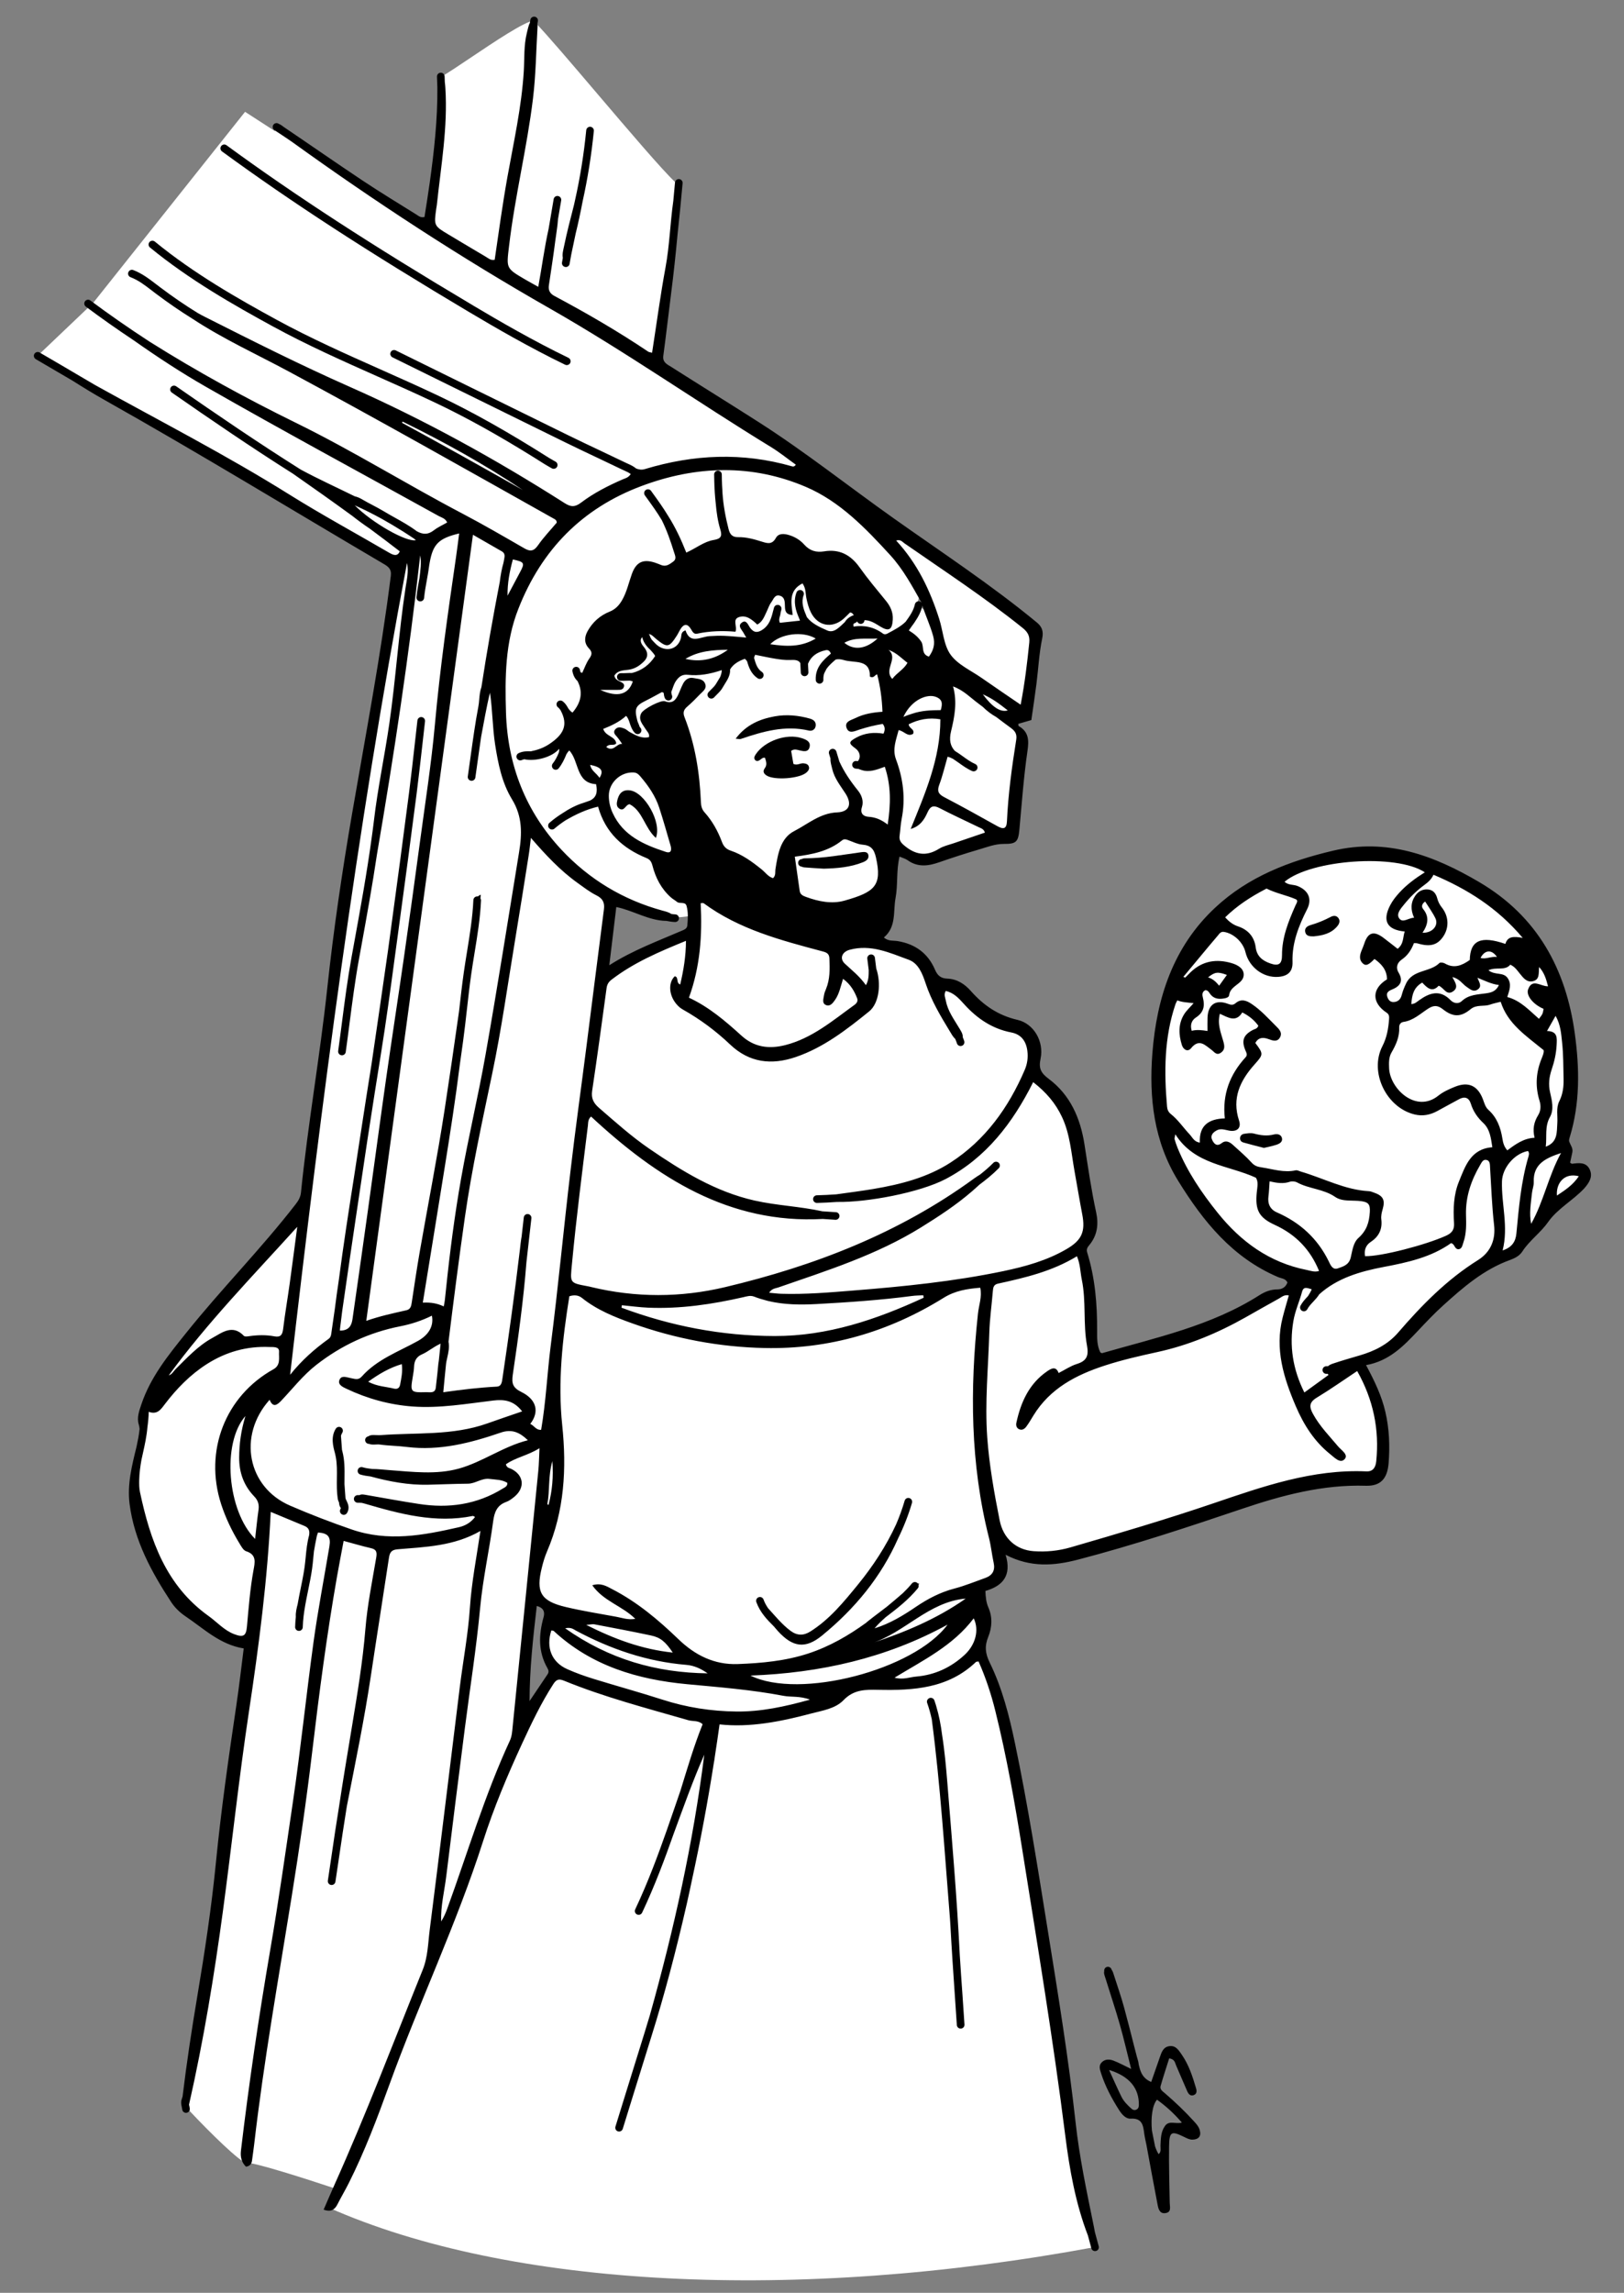 <?xml version="1.0" encoding="utf-8"?>
<!-- Generator: Adobe Illustrator 28.0.0, SVG Export Plug-In . SVG Version: 6.00 Build 0)  -->
<svg version="1.1" id="Calque_1" xmlns="http://www.w3.org/2000/svg" xmlns:xlink="http://www.w3.org/1999/xlink" x="0px" y="0px"
	 viewBox="0 0 425.2 600" style="enable-background:new 0 0 425.2 600;" xml:space="preserve">
<rect x="0" y="0" width="425.2" height="600" fill="#808080" stroke="none"/>
<style type="text/css">
	.st0{fill:#FFFFFF;}
</style>
<path class="st0" d="M377.1,340.86c5.73-5.19,11.03-9.69,17.95-12.17c1.34-0.48,2.19-1.05,2.67-1.8c1.04-1.61,2.36-2.94,3.64-4.23
	c1.14-1.14,2.21-2.21,3.09-3.47c1.56-2.22,3.64-3.88,5.64-5.49c1.4-1.12,2.73-2.18,3.9-3.42c1.54-1.63,1.9-2.72,1.29-3.91
	c-0.57-1.1-1.56-1.1-3.52-0.84c-0.46,0.06-0.79-0.17-0.99-0.3c-0.05-0.03-0.11-0.07-0.17-0.11l-0.64-0.36l0.33-1.51
	c0.14-0.64,0.28-1.29,0.41-1.94c0.08-0.4-0.1-0.77-0.38-1.34c-0.14-0.29-0.29-0.58-0.39-0.88c-0.24-0.65-0.03-1.32,0.12-1.82
	c2.33-7.61,2.74-16.09,1.29-26.68c-2.45-17.9-10.47-30.62-24.52-38.89c-10.19-6-22.63-11.65-37.58-8.11
	c-13.6,3.22-22.97,7.74-30.39,14.66c-9.58,8.94-14.86,21.18-16.13,37.43c-1.04,13.39,1.06,23.83,6.63,32.83
	c5.74,9.28,13.27,19.48,25.67,24.75c0.19,0.08,0.39,0.13,0.59,0.19c0.77,0.22,1.82,0.52,2.38,1.71l0.17,0.37l-0.13,0.38
	c-0.54,1.56-1.87,2.49-3.57,2.49h-0.01c-1.4,0-2.71,0.44-4.25,1.42c-10.62,6.74-22.63,10.05-34.25,13.25
	c-2.36,0.65-4.71,1.3-7.06,1.97c-0.44,0.12-0.81-0.04-1-0.13c-0.03-0.01-0.06-0.03-0.09-0.04l-0.38-0.13l-0.18-0.36
	c-1-1.95-0.98-4-0.97-5.98v-0.17c0.05-8-0.76-14.41-2.56-20.19c-0.44-1.43,0.28-2.3,0.76-2.88c1.73-2.09,2.24-4.6,1.57-7.68
	c-1.08-4.97-1.87-10.06-2.63-14.98l-0.45-2.88c-1.17-7.46-4.1-12.86-8.96-16.49c-2.11-1.58-3.2-3.11-2.53-6.28
	c0.85-4.02-1.56-8.14-5.26-8.98c-4.9-1.12-9.07-3.7-12.74-7.87c-1.64-1.86-3.45-2.83-5.39-2.9c-2.05-0.07-3.34-0.97-4.17-2.91
	c-1.67-3.93-4.63-6.19-9.05-6.92c-0.27-0.04-0.54-0.06-0.82-0.07c-0.96-0.05-2.16-0.11-3.27-1.1l-0.86-0.77l0.88-0.74
	c2.09-1.77,2.23-4.04,2.4-6.67c0.06-1,0.13-2.04,0.32-3.05c0.29-1.53,0.34-3.09,0.4-4.75c0.07-2.01,0.15-4.08,0.66-6.18l0.28-1.15
	l1.09,0.47c0.29,0.12,0.55,0.22,0.79,0.31c0.52,0.2,1.02,0.38,1.46,0.7c2,1.45,4.16,1.58,7.44,0.43c3.39-1.19,6.85-2.3,10.28-3.3
	c0.45-0.13,0.89-0.27,1.34-0.41c1.76-0.56,3.58-1.13,5.53-1.13c0.12,0,0.24,0,0.35,0c2.4,0,2.54-0.22,2.78-2.73
	c0.16-1.67,0.3-3.34,0.45-5c0.45-5.15,0.92-10.48,1.67-15.69c0.42-2.88,0.26-4.36-1.81-5.56c-0.52-0.3-0.55-0.83-0.57-1.09
	c0-0.06-0.01-0.12-0.02-0.19l-0.14-0.88l3.65-1.05c0.11-0.77,0.22-1.53,0.33-2.29c0.32-2.2,0.64-4.38,0.91-6.56
	c0.17-1.31,0.3-2.63,0.43-3.95c0.26-2.63,0.54-5.34,1.08-7.98c0.35-1.67-0.13-2.46-1.08-3.24c-8.91-7.36-18.57-14.06-27.91-20.55
	c-3.19-2.22-6.39-4.43-9.56-6.68c-4.12-2.92-8.26-5.97-12.25-8.92c-7.4-5.46-15.05-11.11-22.92-16.14
	c-4.24-2.71-8.5-5.38-12.76-8.06c-3.39-2.13-6.79-4.26-10.17-6.41c-0.12-0.08-0.25-0.15-0.38-0.23c-0.99-0.59-2.48-1.48-2.18-3.67
	c0.42-3.12,0.8-6.25,1.18-9.38c0.28-2.28,0.55-4.56,0.85-6.84c0.61-4.77,1.17-9.85,1.7-15.54c0.5-4.53,0.93-8.89,1.32-13.35
	l-0.55,0.16l-0.41-0.38c-3.51-3.32-12.1-13.41-20.41-23.16c-6.81-8-13.25-15.55-16.24-18.63l-0.21-0.22l-0.06-0.3l-0.12,0.03
	c-2.58,0.38-10.17,5.47-16.27,9.56c-2.85,1.91-5.54,3.72-7.54,4.93l-0.23,0.14l-0.27,0.01c0.03,0.94,0.06,1.88,0.1,2.81
	c0.07,8.9-0.97,17.69-2.01,25.13c-0.29,2.09-0.62,4.18-0.95,6.23c-0.15,0.92-0.29,1.84-0.43,2.74l-0.1,0.67l-0.66,0.15
	c-1.29,0.3-2.08-0.24-2.59-0.59c-0.07-0.05-0.14-0.1-0.21-0.14c-1.28-0.8-2.57-1.6-3.85-2.4c-3.37-2.09-6.85-4.25-10.21-6.48
	c-4.16-2.76-8.34-5.63-12.39-8.4c-2.74-1.87-5.48-3.75-8.23-5.6c-0.14-0.09-0.27-0.19-0.42-0.3c-0.27-0.2-0.55-0.41-0.77-0.48
	l-0.26-0.13l-0.46,1.09l-7.82-5.06L23.83,79.97l-0.78-0.58l0.47,0.7l-13.66,13c3.07,1.77,6.13,3.57,9.2,5.37l0.35,0.21
	c2.53,1.59,5.5,3.44,8.6,5.18c16.74,9.42,33.51,19.4,49.73,29.06c7.58,4.51,15.43,9.18,23.17,13.73c1.15,0.68,2.72,1.6,2.4,4.16
	c-2.03,16.21-4.92,32.54-7.71,48.33c-0.82,4.62-1.63,9.25-2.43,13.87c-2.84,16.51-4.97,31.43-6.49,45.61
	c-0.92,8.58-2.15,17.26-3.33,25.66c-1.29,9.11-2.62,18.54-3.56,27.85c-0.16,1.54-0.88,2.66-1.57,3.55
	c-4.87,6.28-10.21,12.32-15.37,18.15c-4.44,5.02-9.04,10.21-13.3,15.52l-0.39,0.49c-4.57,5.7-8.9,11.09-11.19,17.91l-0.07,0.21
	c-0.53,1.58-1.04,3.06-0.62,4.42c0.15,0.47,0.23,0.95,0.27,1.45l0.01,0.09L37.54,374c-0.18,1.68-0.51,3.34-0.82,4.74l-0.09,0.36
	c-1.15,4.67-2.34,9.49-1.72,14.32c1.26,9.74,6.12,18.21,10.71,25.21c0.87,1.33,2.09,2.54,3.52,3.49c1.11,0.75,2.21,1.55,3.27,2.33
	c3.59,2.65,6.98,5.15,11.55,5.88l0.96,0.15l-0.12,0.96c-0.2,1.58-0.4,3.14-0.59,4.7c-0.41,3.33-0.84,6.77-1.33,10.13
	c-2.04,13.77-3.99,27.28-5.35,41.11c-1.28,12.99-3.28,25.59-4.89,35.12c-1.64,9.76-2.9,18.33-3.85,26.21l-0.11,0.42
	c-0.05,0.18-0.11,0.36-0.18,0.54c-0.16,0.42-0.05,0.93,0.07,1.47c0.06,0.27,0.1,0.49,0.13,0.71h0.43l0.3,0.32
	c6.03,6.45,13.45,13.56,14.94,13.78c2.14-0.18,16.61,4.5,22.73,6.54l1.04,0.35l-0.44,1c-0.42,0.96-0.83,1.92-1.25,2.88l-0.42,0.97
	c47.38,21.02,122.3,24.88,200.73,10.32l-1.08-3.72c-0.13-0.75-0.26-1.39-0.39-2.03l-0.41-2.01c-1.64-8.03-3.34-16.34-4.25-24.63
	c-1.78-16.19-4.42-32.54-6.96-48.35l-1.01-6.26c-2.36-14.66-4.79-29.83-7.88-44.6c-1.44-6.86-3.22-14.15-6.54-20.92
	c-1.36-2.77-1.48-4.96-0.43-7.57c0.96-2.38,0.99-4.75,0.07-6.86c-0.65-1.49-0.82-2.92-0.88-4.74l-0.03-0.78l0.75-0.22
	c2.33-0.67,3.81-1.65,4.54-2.99c0.71-1.31,0.74-3.03,0.07-5.24l-0.69-2.27l2.1,1.09c6.7,3.49,12.96,2.56,18.21,1.2
	c14.34-3.73,28.45-8.4,42.85-13.26c10.05-3.39,20.98-6.48,32.81-6.12c0.1,0,0.2,0,0.3,0c3.02,0,4.37-1.47,4.65-5.01
	c0.37-4.78,0.1-9.05-0.82-13.05c-0.93-4.03-2.66-7.73-4.98-12.05l-0.65-1.22l1.36-0.24c5.8-1.02,9.48-4.92,13.03-8.68
	C372.62,345.24,374.79,342.95,377.1,340.86z M240.29,157.41l1.22-4.27l0.71,4.28l1.37,3.52l-3.47-2.89L240.29,157.41z
	 M144.18,438.72c-1.17,1.73-2.34,3.47-3.51,5.21l-3.02,4.49v-3.28c0-8.1,0.82-15.79,1.89-24.99l0.13-1.15l1.12,0.29
	c1.1,0.29,1.87,0.81,2.3,1.56c0.41,0.72,0.48,1.6,0.2,2.61c-1.41,5.05-1.11,9.06,0.94,12.62
	C144.76,437.01,144.74,437.9,144.18,438.72z M181.03,240.86c-0.02,0.45-0.06,0.9-0.1,1.34c-0.12,1.39-1.27,1.88-1.65,2.05
	c-1.36,0.59-2.73,1.16-4.1,1.73c-5.05,2.11-10.27,4.29-15.15,7.39l-1.78,1.13l2.22-18.4l1.06,0.22c1.9,0.39,3.7,1.06,5.44,1.72
	c1.78,0.67,3.46,1.31,5.23,1.64l0.06,0.01c0.23,0.04,0.46,0.08,0.7,0.12c0.65,0.1,1.34,0.16,2.06,0.21l0.12,0.01
	c0.44,0.08,1.01,0.17,1.6,0.19l0.23-0.15l0.27-0.02c0.96-0.03,1.87-0.11,2.64-0.23l1.22-0.19L181.03,240.86z"/>
<path d="M416.17,305.92c-0.95-1.85-2.81-1.61-4.55-1.38c-0.12,0.02-0.27-0.14-0.53-0.29c0.19-0.89,0.41-1.82,0.59-2.75
	c0.2-1.05-0.49-1.84-0.82-2.75c-0.12-0.33,0.02-0.8,0.14-1.18c2.73-8.93,2.56-18.04,1.32-27.11c-2.32-16.93-9.83-30.69-25.01-39.62
	c-11.89-6.99-24.11-11.58-38.31-8.22c-11.45,2.71-22.13,6.77-30.84,14.9c-11,10.26-15.31,23.61-16.44,38.08
	c-0.91,11.69,0.38,23.1,6.77,33.44c6.57,10.63,14.22,20.08,26.13,25.15c0.84,0.36,1.96,0.35,2.46,1.41
	c-0.44,1.26-1.46,1.82-2.63,1.82c-1.81,0-3.35,0.65-4.8,1.57c-12.6,8-27.01,11.05-41.05,15.1c-0.12,0.04-0.3-0.09-0.49-0.16
	c-0.91-1.78-0.87-3.74-0.86-5.69c0.04-6.95-0.53-13.82-2.6-20.49c-0.28-0.9,0.12-1.4,0.57-1.95c2.1-2.54,2.45-5.45,1.78-8.53
	c-1.28-5.89-2.13-11.85-3.06-17.8c-1.07-6.84-3.7-12.91-9.35-17.14c-2.04-1.53-2.69-2.71-2.15-5.27c0.96-4.52-1.78-9.2-6.02-10.17
	c-5.03-1.15-8.89-3.78-12.22-7.55c-1.59-1.81-3.62-3.15-6.1-3.24c-1.73-0.06-2.62-0.77-3.28-2.31c-1.84-4.32-5.17-6.75-9.8-7.52
	c-1.13-0.19-2.43,0.1-3.6-0.94c3.32-2.81,2.4-6.78,3.05-10.3c0.66-3.53,0.16-7.21,1.05-10.87c0.88,0.38,1.55,0.54,2.06,0.91
	c2.69,1.95,5.46,1.58,8.36,0.56c3.38-1.18,6.79-2.28,10.23-3.29c2.18-0.64,4.35-1.51,6.64-1.5c3.17,0.02,3.78-0.46,4.08-3.64
	c0.64-6.89,1.12-13.8,2.12-20.64c0.42-2.87,0.36-5.03-2.3-6.57c-0.09-0.05-0.06-0.3-0.1-0.57c1.13-0.32,2.26-0.65,3.42-0.99
	c0.46-3.22,0.94-6.36,1.34-9.5c0.5-3.95,0.69-7.97,1.5-11.85c0.41-1.97-0.12-3.14-1.43-4.21c-11.95-9.86-24.91-18.34-37.52-27.28
	c-11.76-8.33-23.06-17.31-35.22-25.09c-7.62-4.87-15.3-9.62-22.93-14.47c-1.04-0.66-2.34-1.17-2.1-2.92
	c0.73-5.4,1.34-10.82,2.03-16.23c0.67-5.18,1.22-10.37,1.7-15.57c0.47-4.31,0.91-8.75,1.32-13.36c0.05-0.55-0.36-1.04-0.91-1.08
	s-1.03,0.36-1.08,0.91c-0.14,1.61-0.29,3.2-0.44,4.78c-0.83,5.83-0.98,11.67-2.03,17.36c-1.37,7.41-2.36,14.88-3.53,22.39
	c-0.55-0.15-0.82-0.15-1-0.28c-7.92-5.32-16.16-10.1-24.57-14.58c-1.18-0.63-1.64-1.5-1.45-2.78c0.57-3.86,1.18-7.72,1.67-11.59
	c0.24-1.91,0.6-3.82,0.72-5.74c0.07-0.41,0.14-0.83,0.21-1.24l0.62-3.65c0.09-0.54-0.27-1.06-0.82-1.15
	c-0.55-0.1-1.06,0.27-1.15,0.82l-0.62,3.65c-0.24,1.39-0.47,2.77-0.71,4.16c-1.1,4.92-1.75,9.98-2.7,15.13
	c-1.41-0.79-2.47-1.36-3.51-1.97c-5.03-2.94-4.82-2.91-4.13-8.77c1.52-12.95,4.69-25.62,6.26-38.55c0.75-6.21,0.82-12.51,1.19-18.77
	c0.01-0.25,0.01-0.5-0.04-0.73l0.13-0.75c0.09-0.54-0.28-1.06-0.82-1.15c-0.55-0.09-1.06,0.28-1.15,0.82L138.73,6
	c-0.09,0.16-0.17,0.33-0.23,0.52c-0.24,0.69-0.38,1.41-0.56,2.12c-0.82,3.28-0.6,6.64-0.8,9.97c-0.57,9.38-2.64,18.52-4.29,27.73
	c-1.29,7.2-2.28,14.44-3.33,21.64c-1.04,0.23-1.66-0.4-2.34-0.8c-3.23-1.9-6.44-3.83-9.66-5.75c-3.93-2.34-3.93-2.34-3.28-6.97
	c0.05-0.32,0.12-0.64,0.15-0.97c1.07-10.11,2.87-20.17,2.22-30.41c-0.03-0.54-0.08-1.09-0.15-1.63c-0.02-0.48-0.04-0.97-0.05-1.45
	c-0.01-0.55-0.49-1-1.03-0.97c-0.55,0.01-0.99,0.47-0.97,1.03c0.03,0.94,0.06,1.88,0.1,2.83c0,0.01,0,0.03,0,0.04
	c0.07,8.36-0.85,16.64-2,24.9c-0.42,3.03-0.92,6.05-1.37,8.96c-1.03,0.24-1.52-0.27-2.05-0.6c-4.69-2.94-9.44-5.8-14.05-8.87
	c-6.92-4.6-13.73-9.35-20.61-14c-0.45-0.3-0.91-0.73-1.43-0.9c-0.02-0.01-0.04-0.02-0.06-0.04c-0.46-0.3-1.08-0.17-1.38,0.29
	c-0.3,0.46-0.17,1.08,0.29,1.38c1.5,0.97,2.99,1.98,4.48,2.99c21.79,15.7,44.26,30.37,67.6,43.67c19.83,11.3,38.51,24.41,57.97,36.3
	c2.25,1.38,4.32,3.06,6.46,4.59c-0.39,0.57-0.73,0.51-1.03,0.42c-12.91-3.7-25.74-3.13-38.51,0.74c-0.82,0.25-1.55,0.12-2.27-0.16
	c-0.68-0.58-1.47-0.94-2.21-1.27c-0.21-0.09-0.42-0.19-0.63-0.29c-2.2-1.06-4.41-2.11-6.63-3.16c-2.76-1.3-5.52-2.61-8.26-3.95
	c-10.84-5.31-21.68-10.65-32.51-15.98l-12.69-6.25c-0.5-0.24-1.1-0.04-1.34,0.46c-0.07,0.15-0.09,0.3-0.09,0.45
	c-0.04,0.03-0.07,0.05-0.11,0.08c0.04,0.02,0.09,0.04,0.13,0.06c0.05,0.31,0.23,0.6,0.53,0.75l12.69,6.25
	c10.83,5.34,21.67,10.67,32.52,15.99c2.75,1.35,5.52,2.66,8.29,3.97c2.21,1.04,4.41,2.09,6.61,3.15c0.22,0.11,0.45,0.21,0.68,0.31
	c0.61,0.27,1.16,0.54,1.61,0.89c-0.66,0.99-1.48,1.11-2.17,1.41c-3.82,1.67-7.53,3.56-10.85,6.07c-1.6,1.21-2.68,1.15-4.29,0.12
	c-18.02-11.48-36.67-21.78-56.23-30.42c-12.88-5.69-25.47-12.02-38.05-18.37c-0.62-0.31-1.23-0.65-1.83-0.99
	c-3.2-1.97-6.44-4.18-9.75-6.67c-0.34-0.25-0.67-0.51-1-0.76c-1.85-1.42-3.76-2.89-6.08-3.78c-0.51-0.2-1.09,0.06-1.29,0.58
	c-0.2,0.52,0.06,1.09,0.58,1.29c2.05,0.78,3.76,2.1,5.57,3.49c0.34,0.26,0.68,0.52,1.02,0.78c3.26,2.45,6.45,4.64,9.61,6.6
	c8.03,5.29,16.8,9.28,25.25,13.82c23.23,12.49,46.19,25.49,69.19,38.4c0.4,0.23,0.92,0.39,0.95,1.13c-1.61,1.92-3.43,3.8-4.9,5.92
	c-1.09,1.56-2.01,1.72-3.59,0.81c-5.36-3.09-10.71-6.2-16.19-9.08c-14.64-7.68-28.69-16.44-43.54-23.72
	c-13.17-6.46-26-13.49-38.39-21.28c-5.59-3.64-10.69-7.19-15.5-10.78c-0.44-0.33-1.07-0.24-1.4,0.2c-0.33,0.44-0.24,1.07,0.2,1.4
	c3.98,2.97,8.15,5.91,12.63,8.89c6.06,4.27,12.26,8.34,18.68,12.02c20.21,11.57,40.71,22.61,61.08,33.89
	c0.75,0.41,1.71,0.57,2.23,1.69c-1.17,0.68-2.44,1.23-3.49,2.05c-1.58,1.22-2.92,1.1-4.45,0.26c-1.81-1.36-3.77-2.46-5.69-3.53
	c-0.98-0.55-1.96-1.09-2.91-1.67c-1.01-0.61-2.06-1.16-3.08-1.7c-0.92-0.48-1.88-0.99-2.77-1.52c-0.6-0.35-1.2-0.59-1.81-0.73
	c-4.71-2.32-9.5-4.49-14.13-6.99c-11.3-7.11-22.31-14.63-32.63-21.8c-0.45-0.31-1.08-0.2-1.39,0.25c-0.31,0.45-0.2,1.08,0.25,1.39
	c10.04,6.98,20.73,14.29,31.72,21.23c5.22,3.64,10.41,7.31,15.56,11.06c1.41,1.12,2.91,2.22,4.55,3.32
	c2.64,1.95,5.26,3.93,7.86,5.94c-0.56,1.3-1.51,1.11-2.77,0.37c-8.72-5.09-17.61-9.9-26.17-15.25
	c-16.51-10.32-33.83-19.19-50.82-28.63c-1.37-0.8-2.74-1.61-4.09-2.4c-3.48-2.05-6.96-4.1-10.45-6.12C9.89,91.97,9.28,92.14,9,92.61
	c-0.28,0.48-0.11,1.09,0.36,1.37c3.19,1.85,6.37,3.72,9.55,5.59c2.84,1.79,5.69,3.55,8.62,5.19c24.56,13.82,48.6,28.5,72.88,42.78
	c1.26,0.74,2.14,1.35,1.91,3.18c-2.62,20.85-6.57,41.47-10.13,62.16c-2.61,15.17-4.86,30.39-6.5,45.67
	c-1.92,17.89-5.08,35.61-6.89,53.51c-0.12,1.19-0.64,2.1-1.37,3.04c-9.03,11.66-19.44,22.16-28.66,33.67
	c-4.66,5.81-9.33,11.52-11.75,18.7c-0.58,1.72-1.23,3.51-0.7,5.24c0.13,0.42,0.2,0.83,0.23,1.23c-0.16,1.54-0.46,3.07-0.8,4.63
	c-1.21,4.93-2.48,9.89-1.82,15.01c1.23,9.53,5.7,17.75,10.87,25.63c0.98,1.5,2.31,2.78,3.8,3.78c4.76,3.19,8.97,7.37,15.21,8.38
	c-0.64,5-1.19,9.92-1.92,14.81c-2.03,13.69-4,27.39-5.35,41.15c-1.16,11.76-2.92,23.42-4.88,35.05c-1.47,8.73-2.8,17.47-3.86,26.26
	c-0.08,0.24-0.14,0.49-0.23,0.73c-0.26,0.7-0.11,1.4,0.03,2.03c0.04,0.21,0.09,0.41,0.11,0.61c0.06,0.51,0.49,0.89,0.99,0.89
	c0.04,0,0.07,0,0.11-0.01c0.55-0.06,0.94-0.56,0.88-1.1c-0.03-0.26-0.09-0.54-0.15-0.81c-0.02-0.07-0.03-0.15-0.05-0.23
	c3.81-16.81,6.59-33.73,8.88-50.69c2.34-17.34,4.18-34.74,6.79-52.04c2.61-17.31,4.89-34.66,5.72-52.38c3.4,1.41,6.09,2.55,8.8,3.66
	c1.08,0.44,1.44,1.16,1.27,2.3c-0.01,0.05-0.02,0.11-0.02,0.16c-0.52,1.88-0.71,3.8-0.89,5.67c-0.09,0.89-0.18,1.81-0.3,2.7
	c-0.01,0.07-0.02,0.13-0.03,0.2c-0.27,1.84-0.65,3.7-1.02,5.5c-0.27,1.3-0.53,2.62-0.76,3.96c-0.27,1.04-0.55,2.15-0.48,3.32
	c-0.09,0.88-0.16,1.76-0.18,2.65c-0.01,0.55,0.42,1.01,0.98,1.02c0.01,0,0.02,0,0.02,0c0.54,0,0.99-0.43,1-0.98
	c0.05-1.95,0.32-3.89,0.66-5.82c0.11-0.58,0.21-1.15,0.32-1.72c0.13-0.68,0.27-1.36,0.41-2.03c0.38-1.86,0.78-3.78,1.05-5.71
	c0.14-0.97,0.23-1.96,0.32-2.91c0.05-0.57,0.11-1.13,0.17-1.68c0.23-1.33,0.47-2.66,0.75-3.98c0.09-0.31,0.2-0.62,0.32-0.92
	c2.6,0.18,3.39,1.12,2.98,3.61c-1.39,8.34-3,16.64-4.16,25.03c-1.91,13.87-3.34,27.8-5.37,41.64c-1.92,13.04-3.76,26.1-5.99,39.09
	c-2.99,17.41-5.57,34.88-7.65,52.42c-0.19,1.61,0.16,3.03,1.32,4.17c1.07-0.16,1.48-0.75,1.59-1.67c0.17-1.37,0.4-2.74,0.55-4.11
	c2.51-21.76,6.36-43.32,9.83-64.93c2.01-12.54,3.85-25.1,5.35-37.7c1.83-15.43,3.85-30.84,6.54-46.15c0.53-3.02,1.12-6.02,1.71-9.2
	c2.58,0.69,4.83,1.37,7.11,1.89c1.48,0.33,1.66,1.03,1.43,2.44c-1.06,6.26-2.34,12.51-2.85,18.82c-0.7,8.54-2.11,16.95-3.5,25.37
	c-1.14,6.95-2.33,13.89-3.37,20.86c-0.72,4.4-1.38,8.85-2.01,13.18c-0.31,2.11-0.62,4.22-0.94,6.33c-0.08,0.55,0.29,1.06,0.84,1.14
	c0.05,0.01,0.1,0.01,0.15,0.01c0.49,0,0.91-0.36,0.99-0.85c0.32-2.11,0.63-4.22,0.94-6.34c0.65-4.4,1.32-8.94,2.05-13.42
	c2.23-11.42,4.6-22.82,6.32-34.34c1.53-10.22,3.16-20.42,4.7-30.64c0.21-1.38,0.62-2.12,2.23-2.25c7.33-0.62,14.77-0.81,21.73-4.8
	c-1.03,6.89-2.31,13.4-2.76,20.06c-0.46,6.97-1.79,13.88-2.65,20.82c-2.63,21.16-5.17,42.33-7.87,63.48
	c-0.45,3.52-0.47,7.12-1.86,10.54c-7.6,18.8-14.8,37.76-23.11,56.26c-0.95,2.12-1.85,4.26-2.81,6.45c1.85,0.66,2.88,0.06,3.61-1.38
	c0.96-1.89,2.04-3.71,2.99-5.6c4.16-8.29,7.43-16.92,10.59-25.66c7.76-21.43,17.6-42.06,24.57-63.81
	c2.78-8.68,6.31-17.08,10.14-25.38c2.5-5.41,5.03-10.74,8.26-15.74c0.77-1.18,1.42-1.41,2.77-0.86c10.57,4.32,21.6,7.18,32.54,10.34
	c1.22,0.35,2.64-0.01,3.76,1.06c-2.28,5.67-3.99,11.53-5.8,17.37c-1.19,3.47-2.38,6.94-3.59,10.39c-2.18,6.19-4.86,13.49-8.26,20.69
	c-0.24,0.5-0.02,1.09,0.48,1.33c0.14,0.07,0.28,0.1,0.43,0.1c0.37,0,0.73-0.21,0.9-0.57c3.37-7.14,6.04-14.35,8.21-20.51
	c2.58-6.99,5.06-14.02,8.07-20.84c-2.92,23.16-7.97,45.82-14.25,68.19c-0.47,1.58-0.95,3.15-1.43,4.7
	c-1.76,5.62-3.5,11.24-5.24,16.87l-2.34,7.57c-0.16,0.53,0.13,1.09,0.66,1.25c0.1,0.03,0.2,0.04,0.3,0.04c0.43,0,0.82-0.28,0.95-0.7
	l2.34-7.57c1.74-5.62,3.48-11.25,5.24-16.86c3.28-10.46,6.29-21.77,9.21-34.56c0.47-2.05,0.9-4.12,1.34-6.19
	c2.2-10.1,4.11-20.3,5.72-30.59c0.1-0.5,0.19-1.01,0.24-1.52c0.44-2.84,0.86-5.69,1.26-8.55c7.95,0.87,15.98-0.73,23.95-2.84
	c2.99-0.79,6.34-1.26,8.49-3.49c2.7-2.82,5.74-2.79,9.14-2.72c9.24,0.2,18.32-0.36,25.55-7.29c0.09-0.09,0.3-0.06,0.68-0.13
	c1.83,4.12,3.27,8.44,4.36,12.83c3.03,12.17,5.19,24.51,7.16,36.89c3.94,24.75,8.05,49.47,11.18,74.35
	c1.12,8.89,2.7,17.75,5.94,26.18l0.89,3.31c0.12,0.45,0.52,0.74,0.96,0.74c0.09,0,0.17-0.01,0.26-0.03
	c0.53-0.14,0.85-0.69,0.71-1.23l-1.01-3.73c-0.13-0.78-0.29-1.55-0.45-2.32c-1.77-8.69-3.61-17.39-4.58-26.21
	c-1.85-16.84-4.58-33.54-7.27-50.25c-2.64-16.39-5.2-32.79-8.6-49.05c-1.52-7.27-3.35-14.48-6.62-21.16
	c-1.19-2.42-1.38-4.33-0.4-6.75c1-2.46,1.15-5.13,0.06-7.64c-0.61-1.39-0.74-2.78-0.8-4.38c4.52-1.31,6.95-3.99,5.29-9.47
	c6.58,3.42,12.75,2.88,18.92,1.28c14.51-3.78,28.73-8.49,42.92-13.28c10.54-3.56,21.18-6.41,32.46-6.06
	c3.83,0.12,5.66-1.8,5.98-5.93c0.35-4.48,0.18-8.93-0.84-13.35c-0.97-4.23-2.82-8.09-5.07-12.29c6.05-1.06,9.83-5,13.59-8.98
	c2.12-2.25,4.25-4.51,6.54-6.58c5.31-4.81,10.71-9.49,17.62-11.97c1.24-0.45,2.46-1.09,3.17-2.2c1.86-2.89,4.74-4.86,6.71-7.66
	c2.52-3.58,6.49-5.66,9.45-8.8C416.02,309.59,417.19,307.91,416.17,305.92z M136.9,128.24c-10.5-5.93-21.02-11.83-31.61-17.58
	c-0.02-0.01,0.07-0.22,0.11-0.34C116.26,115.65,126.83,121.5,136.9,128.24z M408.99,272.77c0.34,3.14,0.32,6.33,0.39,9.49
	c0.05,2.04-0.17,4.02-1.12,5.91c-0.91,1.81-0.38,3.83-0.52,5.76c-0.17,2.28,0.19,4.95-3.02,6.14c0.32-2.76-0.31-5.27,1.09-7.75
	c1.1-1.95,0.53-4.34,0.04-6.46c-0.48-2.09-0.25-4.02,0.41-5.97c0.71-2.09,1.19-4.22,1.3-6.43c0.08-1.75,0.35-3.61-2.52-3.66
	c0.83-1.47,1.45-2.57,2.25-3.97C408.62,268.19,408.75,270.54,408.99,272.77z M401.38,256.76c1.8-0.44,1.43-2.1,1.59-3.71
	c1.39,1.51,1.84,3.17,2.34,5.04c-1.86,0.1-4.13-2.2-5.22,0.83c-0.58,1.62,1.41,3.99,4.06,5.08c-0.24,1.35-0.24,1.35-1.22,2.61
	c-2.53-2.2-4.82-4.79-8.29-5.7c0.53-1.73,1.24-3.33,0.08-4.98c-1.14-1.63-3.28-0.64-5.01-2.03c2.06-0.96,4.36,0.22,5.71-1.46
	c1.24,0.55,1.85,1.54,2.56,2.41C398.88,255.95,399.78,257.15,401.38,256.76z M403.08,288.05c0.4,1.29,0.36,2.61-0.36,3.78
	c-1.07,1.74-1.5,3.58-0.93,5.9c-2.88,0.14-5.02,1.72-7.14,3.3c-0.91-1.03-1.12-2.07-1.29-3.09c-0.46-2.88-1.42-5.5-3.67-7.52
	c-0.82-0.73-1.06-1.8-1.44-2.79c-1.37-3.56-3.81-4.67-7.36-3.22c-1.5,0.61-3.04,1.3-4.29,2.3c-5.88,4.72-12.69-1.84-12.9-7.17
	c-0.06-1.4-0.09-2.85,0.6-4.06c1.2-2.08,2.16-4.16,2.04-6.64c-0.03-0.68,0.36-1.31,1.11-1.42c2.56-0.36,4.37-2.1,6.39-3.42
	c1.4-0.92,2.49-1.05,3.92,0.09c2.66,2.11,4.7,2.12,7.26,0.01c1.6-1.32,3.46-0.62,5.11-1.21c0.9-0.32,1.86-0.5,2.78-0.74
	c1.86,5.8,6.59,8.84,11.25,12.66c0.17,0.64-0.35,1.71-0.74,2.73C402.11,281.03,401.99,284.5,403.08,288.05z M380.5,259.39
	c1.44-1.05,0.51-2.28-0.24-3.7c1.87,0.4,2.61,1.8,3.76,2.57c0.87,0.58,1.73,1.44,2.84,0.7c1.25-0.83,0.45-1.86-0.04-3.1
	c1.91,0.75,3.55,1.64,5.64,1.91c-0.83,1.74-2.11,1.98-3.4,2.17c-2.23,0.33-4.51,0.31-6.34,2.04c-0.86,0.81-2.11,0.59-2.9-0.22
	c-2.79-2.88-5.49-1.99-8.26-0.01c-0.58,0.41-1.11,0.97-2.05,1c0.18-2.25,0.54-4.32,2.86-5.62c1.25,1.32,2.57,2.71,4.31,0.82
	C378.07,258.45,378.71,260.68,380.5,259.39z M387.64,250.68c1.07-2.09,2.9-2.33,4.3-0.26C390.28,250.24,389.04,251.09,387.64,250.68
	z M398.68,245.43c-2.29-0.42-3.95-0.47-4.54,1.58c-6.42-2.22-9.22-0.93-9.32,4.2c-2.02,1.43-4.1,2.34-6.55,0.9
	c-0.38-0.22-1.18-0.32-1.4-0.1c-2.49,2.49-7.01,1.64-8.75,5.4c-0.45,0.97-0.85,1.91-1.11,2.94c-0.28,1.14-1,1.88-2.24,1.87
	c-0.84-0.01-1.31-0.64-1.54-1.37c-0.42-1.36,0.69-1.66,1.55-2.05c2.07-0.93,2.58-2.31,1.39-4.31c-0.81-1.37-0.3-2.6,0.84-3.39
	c1.56-1.07,2.5-2.51,3.19-4.3c0.34,0.02,0.66-0.01,0.94,0.07c3.25,0.97,5.16,0.48,6.69-1.74c1.62-2.34,1.52-5.34-0.32-7.65
	c-0.57-0.72-0.97-1.49-1.2-2.37c-0.34-1.28-1.03-2.23-2.46-2.35c-1.43-0.11-2.53,0.5-3.32,1.66c-1.2,1.76-1.23,3.63-0.29,5.74
	c-1.47,0.01-2.98,1.52-3.92,0.13c-0.82-1.21,0.49-2.59,1.34-3.65c1.54-1.9,3.3-3.61,5.27-5.06c0.93-0.69,1.79-1.39,2.39-2.67
	C384.14,232.64,392.02,237.54,398.68,245.43z M372.62,237.89c-0.51-0.62-0.37-1.37,0.52-1.97c0.91,1.46,1.94,2.85,2.68,4.37
	c0.9,1.86-0.74,3.89-3.38,3.8C373.93,241.88,374.25,239.89,372.62,237.89z M331.22,232.73c0.14-0.07,0.35-0.22,0.44-0.18
	c2.44,1.22,5.14,1.7,7.62,2.77c0.73,0.32,0.13,1.11-0.13,1.7c-1.82,4.13-3.51,8.3-3.49,12.94c0.01,2.29-0.86,2.93-3.03,2.17
	c-2-0.69-3.55-1.81-3.86-4.22c-0.35-2.73-1.96-4.6-4.59-5.48c-1.27-0.42-2.3-1.14-3.4-2.38
	C323.94,236.96,327.47,234.69,331.22,232.73z M314.46,250.06c1.46-1.75,2.91-3.51,4.4-5.24c0.4-0.47,0.73-1.07,1.56-0.96
	c2.53,0.36,5.04,2.67,5.67,5.3c0.96,3.97,4.69,6.77,8.61,6.47c2.5-0.19,3.79-1.37,3.71-3.89c-0.16-5.04,1.64-9.49,3.83-13.83
	c1.32-2.61,0.4-4.86-2.48-6.04c-1.11-0.46-2.47-0.19-3.43-1.13c6.99-5.83,29.26-7.39,36.72-2.47c-2.46,1.55-4.75,3.22-6.67,5.33
	c-0.94,1.03-1.8,2.11-2.43,3.35c-2.06,4.02-0.81,6.38,3.84,6.81c-0.53,1.48-0.18,3.19-1.86,4.53c-1.23-0.95-2.47-1.95-3.74-2.9
	c-2.53-1.89-4.05-1.4-5.01,1.59c-0.2,0.62-0.47,1.22-0.71,1.82c-0.48,1.2-0.69,2.41,0.41,3.37c0.76,0.67,1.48,0.33,2.99-1.22
	c1.85,1.3,3.26,2.88,3.28,5.33c-4.02,2.46-4.07,6.11-0.07,8.75c0.66,0.44,0.66,1.04,0.61,1.71c-0.19,2.44-0.57,4.74-1.74,7.02
	c-3.5,6.78,1,16.08,8.43,17.88c2.11,0.51,4.04,0.12,5.89-0.87c1.94-1.04,3.85-2.12,5.79-3.15c1.45-0.77,2.54-0.39,3.04,1.21
	c0.62,2,1.74,3.62,3.27,5.05c1.77,1.67,1.99,4,2.36,6.34c-5.65,0.4-7.08,4.91-8.75,8.99c-1.4,3.43-1.52,7.15-1.28,10.84
	c0.11,1.71-0.51,2.61-2.11,3.33c-5.31,2.4-17,5.46-21.19,5.34c-0.25-1.57,0.14-2.84,1.53-3.76c2.1-1.38,3.04-3.32,2.73-5.84
	c-0.11-0.9,0.08-1.76,0.34-2.64c0.73-2.5,0.13-3.58-2.36-4.43c-0.38-0.13-0.78-0.31-1.17-0.33c-6.34-0.33-11.9-3.39-17.84-5.12
	c-0.47-0.14-0.99-0.44-1.41-0.34c-3.04,0.68-5.89-0.32-8.82-0.76c-1.12-0.17-1.87-0.36-2.67-1.23c-1.53-1.68-3.27-3.17-4.96-4.7
	c-0.83-0.76-1.86-1.25-2.87-0.46c-1.28,1.01-1.98,0.27-2.49-0.73c-0.61-1.2,0.12-2.01,1.14-2.57c1.11-0.61,2.21-0.12,3.33,0.07
	c2.02,0.34,3.17-0.71,2.54-2.62c-1.94-5.87,0.27-10.48,4.05-14.71c2.36-2.64,2.36-2.74,0.2-5.63c0.82-1.46,2.02-1.54,3.47-1
	c1.08,0.4,2.33,0.84,3.02-0.5c0.64-1.24-0.27-2.11-1.11-2.94c-2.02-2.01-3.92-4.14-6.31-5.74c-1.38-0.93-2.78-1.46-4.24-0.22
	c-0.67,0.57-1.22,0.46-1.99,0.17c-3.21-1.21-5.22,0.18-5.35,3.61c-0.04,1.12-0.01,2.24-0.01,3.49c-1.45-0.22-2.73-0.39-4.13-0.05
	c-0.47-1.54-0.03-2.75,1.12-3.49c1.96-1.27,2.37-2.94,1.83-5.07c-0.2-0.77-0.33-1.63,0.64-2.08c0.81,0.06,1.01,0.79,1.43,1.25
	c0.78,0.87,1.77,1.11,2.88,1c0.75-0.07,1.82-0.25,1.89-0.89c0.27-2.54,3.46-2.88,3.79-5.04c0.28-1.87-1.44-2.87-3.02-3.35
	c-4.01-1.21-7.73-0.67-10.87,2.36c-0.46,0.45-0.9,0.92-1.36,1.37c-0.02,0.02-0.13-0.03-0.53-0.16
	C311.42,253.73,312.93,251.89,314.46,250.06z M334.31,317.26c-1.76-0.77-2.46-2.25-2.2-4.2c0.16-1.19,0.19-2.41,0.3-3.92
	c1.94,0.44,3.6,0.69,5.3,0.11c0.55-0.19,1.37-0.11,1.89,0.17c3.15,1.71,6.91,1.69,9.97,3.79c1.97,1.36,4.6,0.78,6.92,1.13
	c1.73,0.26,2.28,0.77,2.16,2.81c-0.16,2.79-0.87,4.91-2.98,6.8c-1.4,1.26-1.59,3.38-2.03,5.16c-0.47,1.93-1.99,2.31-3.35,2.8
	c-1.43,0.52-1.99-1.01-2.42-1.89C344.93,324.05,340.36,319.91,334.31,317.26z M316.3,255.76c1.8-1.43,2.52-1.52,4.93-0.64
	c-0.65,0.91-1.29,1.79-2.03,2.82C318.41,256.95,317.54,256.14,316.3,255.76z M305.56,289.59c-0.79-9.06-0.76-18.06,2.21-26.82
	c0.1-0.3,0.28-0.58,0.48-0.99c1.28,0.51,2.62,0.55,4.27,0.73c-0.98,1.13-1.89,1.94-2.5,2.93c-1.56,2.54-1.43,5.29-0.58,8.02
	c0.39,1.24,1.54,1.91,2.4,0.85c2.11-2.6,3.66-0.83,5.31,0.38c0.77,0.56,1.33,1.59,2.48,0.81c1.18-0.79,0.99-1.84,0.65-3.04
	c-0.62-2.23-1.6-4.44-0.89-7.17c2.1,0.93,4.2,2.4,5.87-0.35c1.79,0.9,3.17,2.04,4.2,3.48c-0.29,0.85-0.95,0.84-1.43,1.1
	c-2.48,1.32-3.05,2.79-1.93,5.4c0.27,0.64,0.58,1.14,0.02,1.76c-4.1,4.48-6.13,9.7-5.43,15.99c-4.19,0.12-6.76,1.81-6.54,6.32
	c-1.49-0.15-1.93-1.35-2.66-2.12c-1.67-1.77-3.03-3.84-4.97-5.37C305.9,291.01,305.62,290.35,305.56,289.59z M318.8,317.35
	c-4.2-5.23-7.92-10.72-10.48-16.95c-0.31-0.75-0.56-1.53-0.79-2.3c-0.06-0.2,0.06-0.45,0.2-1.27c5.09,8.02,13.88,8.05,21.09,11.36
	c0.71,1.07,0.37,2.43,0.24,3.77c-0.47,4.61,0.47,6.64,4.7,8.57c5.44,2.49,9.28,6.39,11.6,12.06c-1.16,0.37-2.21-0.05-3.28-0.27
	C332.36,330.38,324.9,324.95,318.8,317.35z M237.94,251.16c2.55,0.93,3.6,3.72,4.42,6.2c1.5,4.53,3.92,8.56,6.37,12.59
	c0.4,0.66,0.78,1.38,1.37,1.92c0.17,0.38,0.32,0.77,0.45,1.17c0.13,0.43,0.53,0.7,0.95,0.7c0.1,0,0.2-0.02,0.3-0.05
	c0.53-0.17,0.82-0.73,0.66-1.25c-0.11-0.35-0.25-0.69-0.39-1.02c0.07-0.89-0.52-1.69-0.98-2.47c-1.33-2.24-2.91-4.34-3.42-6.97
	c-0.16-0.84-0.63-1.69-0.06-2.66c2.14,0.45,3.5,2,4.84,3.48c3.38,3.73,7.31,6.41,12.34,7.38c2.55,0.49,3.86,2.24,4.19,4.77
	c0.23,1.74,0.01,3.42-0.68,5.02c-4.24,9.87-10.31,18.36-19.41,24.24c-6.09,3.94-13.09,5.72-20.19,6.92
	c-3.23,0.55-6.49,0.95-9.73,1.41c-1.72,0.12-3.43,0.21-5.11,0.25c-0.55,0.01-0.99,0.47-0.98,1.02c0.01,0.54,0.46,0.98,1,0.98
	c0.01,0,0.02,0,0.02,0c1.73-0.04,3.49-0.14,5.26-0.26c7.77,0.15,21.64-2.43,28.46-6.01c10.54-5.55,17.5-14.59,22.89-25.34
	c3.38,2.62,5.86,5.52,7.54,9.11c2.12,4.51,2.43,9.43,3.29,14.22c0.68,3.76,1.3,7.54,2.02,11.29c0.86,4.5-0.12,6.74-4.1,9.06
	c-5.13,3-10.79,4.56-16.53,5.77c-12.92,2.7-26.03,4.02-39.18,5.07c-6.33,0.51-12.66,1.06-19.02,0.86c-0.95-0.03-1.9-0.16-3.15-0.27
	c0.71-1.13,1.65-1.13,2.42-1.39c12.77-4.42,25.68-8.49,37.28-15.67c4.64-2.88,9.21-5.85,13.35-9.43c0.67-0.58,1.33-1.16,1.98-1.77
	c1.77-1.32,3.51-2.72,5.09-4.33c0.39-0.39,0.38-1.03-0.01-1.41s-1.03-0.38-1.41,0.01c-1.07,1.09-2.25,2.1-3.46,3.05
	c-0.55,0.34-1.1,0.69-1.62,1.07c-19.62,14.3-41.76,22.85-65.15,28.4c-11.63,2.76-23.39,2.79-35.08-0.03
	c-0.32-0.08-0.63-0.16-0.95-0.21c-4.77-0.89-4.54-0.86-4.07-5.85c1.14-12.07,2.69-24.1,4.17-36.13c0.1-0.79-0.03-1.64,0.83-2.42
	c17.26,16.03,36.15,28.15,60.66,26.8l3.31,0.22c0.02,0,0.04,0,0.07,0c0.52,0,0.96-0.41,1-0.93c0.04-0.55-0.38-1.03-0.93-1.06
	l-3.55-0.23c-5.88-1.3-11.94-1.5-17.81-2.83c-10.22-2.32-18.94-7.7-27.43-13.5c-4.71-3.22-8.96-7.04-13.27-10.77
	c-1.4-1.22-2.06-2.48-1.76-4.44c1.34-8.93,2.55-17.88,3.77-26.83c0.13-0.96,0.49-1.62,1.27-2.22c5.8-4.47,12.44-7.3,19.52-10.19
	c-0.01,4.03-0.63,7.69-1.51,11.43c-1.19-0.47-0.29-1.91-1.41-2.16c-1.55,1.42-1.62,4.24-0.14,6.53c0.58,0.9,1.33,1.66,2.27,2.19
	c4.49,2.53,8.6,5.58,12.34,9.13c5.05,4.8,10.85,5.45,17.22,3.28c7.31-2.5,13.31-7.18,19.18-11.92c2.65-2.14,3.21-7.33,1.87-11.24
	l-0.35-2.8c-0.07-0.55-0.56-0.94-1.12-0.87c-0.55,0.07-0.94,0.57-0.87,1.12l0.37,2.97c0,1.31,0.01,2.63-0.73,3.95
	c-1.61-2.29-3.63-3.88-5.51-5.62c-1.49-1.38-0.72-3.12,1.26-3.65C228.01,247.03,232.99,249.35,237.94,251.16z M200.72,340.34
	c0.15,0.05,0.3,0.09,0.45,0.12c4.14,0.98,8.39,1.02,12.65,0.79c8.36-0.46,16.72-1.03,25.03-2.12c0.95-0.13,1.93-0.12,2.89-0.18
	c0.03,0.22,0.06,0.43,0.09,0.65c-12.38,5.72-25.2,10.05-39.02,10.02c-13.79-0.03-27.19-2.6-40.09-7.42c0.03-0.21,0.07-0.43,0.1-0.64
	c2.3,0.22,4.6,0.54,6.91,0.64c8.43,0.35,16.7-0.88,24.9-2.75c0.95-0.22,1.85-0.53,2.86-0.13
	C198.54,339.73,199.63,340.06,200.72,340.34z M144.2,352.06c-0.94,7.33-1.25,14.73-2.52,22.11c-1.38,0.08-1.84-1.15-2.85-1.55
	c2.45-3.16,1.68-6.39-2.33-8.36c-2.21-1.09-2.58-2.21-2.25-4.47c1.45-9.79,2.81-19.6,3.58-29.47c0.2-1.73,0.39-3.45,0.58-5.14
	c0.24-2.12,0.48-4.25,0.72-6.37c0.06-0.55-0.33-1.04-0.88-1.11c-0.55-0.07-1.04,0.33-1.11,0.88c-0.19,1.65-0.38,3.3-0.56,4.95
	c-0.21,1.16-0.33,2.34-0.46,3.51c-1.33,11.23-2.9,22.43-4.56,33.62c-0.14,0.96-0.23,2.13-1.5,2.2c-4.59,0.24-9.15,0.78-14,1.47
	c0.1-1.16,0.22-2.32,0.33-3.45c0.13-1.25,0.26-2.49,0.37-3.73c0.05-0.6,0.2-1.24,0.35-1.92c0.28-1.25,0.61-2.69,0.32-4.13
	c1.35-10.89,2.74-21.79,4.3-32.65c1.81-12.65,4.56-25.13,7.17-37.64c2.43-11.63,4.06-23.41,6.01-35.12
	c1.22-7.3,2.36-14.62,3.52-21.93c0.24-1.49,0.38-3,0.57-4.5c3.86,4.44,7.66,8.54,12.27,11.82c1.59,1.13,3.15,2.36,4.89,3.22
	c1.67,0.83,2.19,1.91,1.96,3.68c-1.56,12.02-3.06,24.05-4.6,36.07c-1.37,10.73-2.88,21.45-4.13,32.19
	C147.57,321.49,146.15,336.81,144.2,352.06z M143.66,393.66c-0.06,0.23-0.2,0.22-0.35-0.15c0.68-3.41,0.16-7.11,1.31-11.16
	C144.92,386.52,144.58,390.11,143.66,393.66z M115.36,351.61c-0.16,1.49-0.32,2.98-0.47,4.47c-0.05,0.29-0.1,0.59-0.13,0.88
	c-0.07,0.84-0.16,1.68-0.25,2.53c-0.13,1.21-0.26,2.42-0.41,3.63c-0.19,1.58-1.53,1.16-2.51,1.19c-4.13,0.11-4.2,0-3.52-4.02
	c0.15-0.88,0.3-1.77,0.34-2.66c0.05-1.53,0.66-2.63,2.12-3.24C112.11,353.7,113.37,352.52,115.36,351.61z M183.45,236.35
	c0.33,0,0.63-0.09,0.78,0.01c9.32,6.87,20.28,9.71,31.2,12.62c1.14,0.3,1.69,0.68,1.73,1.88c0.1,2.7,0.18,5.37-0.89,7.94
	c-0.22,0.52-0.44,1.07-0.52,1.62c-0.13,0.92-0.62,2.13,0.54,2.6c1.07,0.43,1.78-0.55,2.34-1.35c1.09-1.55,1.44-3.42,2.1-5.52
	c1.92,1.4,2.95,3.16,3.7,5.11c0.27,0.7-0.14,1.29-0.69,1.69c-5.72,4.12-11.14,8.79-18.23,10.56c-4.22,1.05-8.04,0.54-11.38-2.5
	c-4.21-3.82-8.53-7.51-13.75-9.93C183.34,252.94,183.89,244.72,183.45,236.35z M208.1,224.18c4.54-0.58,8.83-1.4,12.38-4.28
	c0.6-0.48,1.2-0.2,1.83,0.04c1.14,0.42,2.29,0.99,3.47,1.09c2.18,0.18,3.06,1.11,3.56,3.34c1.67,7.43-0.32,9.07-8.22,11.31
	c-3.31,0.94-6.79,0.24-10.06-0.96c-0.77-0.28-1.54-0.59-1.68-1.57C208.96,230.2,208.54,227.24,208.1,224.18z M232.42,215.78
	c-1.67-1.29-3.21-1.93-5.04-2.04c-1.23-0.08-2.26-0.8-1.71-2.52c0.51-1.58-0.06-3.14-1.05-4.36c-1.9-2.36-3.6-4.82-4.85-7.57
	l-0.79-2.62c-0.16-0.53-0.72-0.83-1.25-0.67s-0.83,0.72-0.67,1.25l0.38,1.25c-0.07,0.91,0.25,1.84,0.46,2.75
	c0.57,2.44,2.15,4.36,3.47,6.41c1.76,2.73,1.03,4.8-2.18,4.93c-4.48,0.18-7.67,3.06-11.26,4.9c-3.64,1.87-4.28,6.1-4.9,9.93
	c-0.12,0.77,0.15,1.64-0.63,2.39c-1.28-0.38-2.02-1.52-3-2.31c-2.49-2-5.04-3.88-8.1-4.9c-1.19-0.4-1.86-1.13-2.29-2.3
	c-1.06-2.84-2.52-5.47-4.56-7.74c-0.71-0.79-0.9-1.68-0.94-2.69c-0.32-7.61-1.5-15.07-4.29-22.2c-0.47-1.2-0.22-1.95,0.71-2.75
	c1.17-1,2.26-2.11,3.33-3.22c0.76-0.79,1.93-1.51,1.32-2.87c-0.55-1.24-1.9-1.15-2.96-1.39c-1.27-0.28-2.22,0.39-2.79,1.5
	c-0.49,0.94-0.83,1.94-1.28,2.9c-0.69,1.48-1.61,2.38-3.45,1.67c-1.03-0.4-5.62,1.99-6.21,3.14c-0.88,1.72,0.4,2.9,1.18,4.2
	c0.36,0.6,1.03,1.08,0.86,2.04c-1.89,0.46-3.43-0.44-4.98-1.28c-0.5-0.27-0.91-0.72-1.43-0.93c-0.84-0.34-1.81-0.62-2.47,0.23
	c-0.68,0.87,0.15,1.47,0.65,2.09c0.35,0.43,0.65,0.91,1.19,1.67c-1.51-0.13-2.25,2.25-4.16,0.81c0.93-1.07,1.92-0.13,2.62-0.96
	c-0.29-1.88-2.77-1.79-3.42-3.77c2.1-0.84,4.22-1.8,6-3.42c0.77,0.8,0.91,2.05,1.37,3.03c0.21,0.5,0.49,1,0.92,1.44
	c0.2,0.2,0.46,0.31,0.72,0.31c0.25,0,0.5-0.09,0.69-0.28c0.4-0.38,0.41-1.02,0.02-1.41c-0.07-0.08-0.13-0.17-0.19-0.25
	c-0.15-0.57-0.48-1.1-0.61-1.64c-0.78-3.12-0.49-3.83,2.3-5.21c1.38-0.68,2.73-1.45,4.09-2.18c0.24-0.02,0.4,0.07,0.53,0.21
	c0.04,0.44,0.1,0.91,0.32,1.38c0.17,0.37,0.53,0.58,0.91,0.58c0.14,0,0.28-0.03,0.42-0.09c0.5-0.23,0.72-0.82,0.49-1.33
	c-0.1-0.21-0.12-0.51-0.15-0.83c0.39-0.92,0.61-1.94,1.18-2.8c0.8-1.19,1.66-1.84,3.19-1.67c2.93,0.32,5.81-0.21,8.85-1.23
	c-0.03,0.68-0.2,1.26-0.43,1.81c-0.12,0.21-0.26,0.43-0.4,0.66c-0.22,0.35-0.44,0.7-0.63,1.04c-0.05,0.09-0.11,0.18-0.17,0.27
	c-0.11,0.14-0.22,0.28-0.32,0.42c-0.23,0.27-0.49,0.53-0.77,0.8c-0.26,0.26-0.52,0.51-0.76,0.78c-0.37,0.41-0.34,1.04,0.07,1.41
	c0.19,0.17,0.43,0.26,0.67,0.26c0.27,0,0.55-0.11,0.74-0.33c0.22-0.24,0.45-0.47,0.68-0.7c0.59-0.58,1.19-1.18,1.61-1.96
	c0.17-0.31,0.36-0.62,0.56-0.93c0.64-1.01,1.42-2.26,1.32-3.71c0.83-1.38,2.17-2.17,3.86-2.78c0.23,0.18,0.42,0.4,0.59,0.64
	c0.45,1.58,1.04,3.29,2.77,4.46c0.17,0.12,0.37,0.17,0.56,0.17c0.32,0,0.64-0.15,0.83-0.44c0.31-0.46,0.19-1.08-0.27-1.39
	c-1.25-0.84-1.63-2.16-2.06-3.68c0.05-0.26,0.14-0.52,0.29-0.81c1.74,0.34,3.53,0.75,5.34,1.04c1.28,0.2,2.59,0.39,3.88,0.32
	c1.19-0.06,2.16,0.01,2.6,0.82l0.12,2.47c0.03,0.53,0.47,0.95,1,0.95c0.02,0,0.03,0,0.05,0c0.55-0.03,0.98-0.5,0.95-1.05l-0.11-2.19
	c0.73-1.88,2.31-3.07,4.63-3.56c0.61-0.13,1.07,0.13,1.36,0.89c-1.94,1.67-4.13,3.56-3.96,6.91c0.03,0.53,0.47,0.95,1,0.95
	c0.02,0,0.03,0,0.05,0c0.55-0.03,0.98-0.5,0.95-1.05c-0.03-0.6,0.05-1.14,0.21-1.63c0.21-0.38,0.4-0.78,0.6-1.18
	c0.6-0.87,1.46-1.63,2.4-2.44c0.58-0.15,1.28-0.13,2.18,0.14c2.76,0.84,6.88-0.39,6.79,4.33c1.08,0.49,1.2-0.42,1.89-0.61
	c0.82,3.13,1.26,6.29,1.4,9.8c-2.47,0.16-4.87,0.55-7.06,1.64c-1.11,0.55-2.92,0.87-2.35,2.55c0.59,1.73,2.2,0.85,3.38,0.47
	c2.01-0.64,4.04-1.15,6.1-1.48c0.62,0.79,0.66,1.54,0.2,2.55c-2.46-0.42-4.92-0.2-7.2,1.07c-1.98,1.1-1.94,1.48-0.15,2.79
	c1.12,0.81,1.53,2.2,0.66,3.33c-0.13-0.01-0.27-0.03-0.42-0.04c-0.55-0.06-1.02,0.34-1.08,0.89s0.36,1.05,0.91,1.11
	c0.23,0.03,0.48,0.05,0.73,0.07c0.25,0.11,0.54,0.2,0.83,0.3c2.06,0.68,3.98-0.11,6.06-0.86
	C233.35,205.66,233.21,210.5,232.42,215.78z M174.33,222.93c-5.72-1.87-11.17-4.2-13.92-10.18c-0.65-1.42-1-2.92-1.01-4.49
	c-0.02-3.44,3.11-6.33,6.54-6.11c0.84,0.05,1.31,0.54,1.79,1.11c2.07,2.43,3.87,5.04,4.87,8.1c1.06,3.24,1.98,6.53,2.94,9.81
	C175.87,222.24,175.86,223.43,174.33,222.93z M156.97,203.55c-0.86-1.29-2.2-1.87-2.45-3.4
	C157.42,200.74,158.15,201.65,156.97,203.55z M162.34,178.35c-0.65-0.33-1.35-0.61-1.48-1.57c0.75-1.23,2.09-1.34,3.35-1.47
	c1.26-0.13,2.32-0.54,3.34-1.31c1.77-1.34,2.73-2.65,0.97-4.77c-0.56-0.67-1.21-1.69-0.34-2.51c0,0.07,0,0.13,0.01,0.2
	c0.39,1.42,1.29,2.41,2.2,3.26c0.43,0.47,0.85,0.94,1.15,1.48c-1.5,2.37-3.56,3.82-6.06,4.45c-0.49-0.01-0.98,0.01-1.46,0.03
	c-0.48,0.02-0.96,0.04-1.45,0.02c-0.58-0.01-1.01,0.43-1.02,0.98c-0.01,0.55,0.43,1.01,0.98,1.02c0.51,0.01,1.03-0.01,1.55-0.03
	c0.27-0.01,0.53-0.02,0.79-0.02c0.29,0.04,0.57,0.1,0.81,0.24c-1.14,3.39-3.91,4.27-8.53,2.18c2,0,3.29-0.01,4.59,0
	c0.67,0.01,1.38-0.02,1.61-0.78C163.61,178.94,162.94,178.65,162.34,178.35z M177.2,166.35c0.35-0.55,0.61-1.15,0.95-1.7
	c0.88-1.42,1.82-1.55,2.74-0.05c0.39,0.63,0.73,1.42,1.61,1.23c3.33-0.72,6.7-0.81,10.06-0.52c0.55-1.36-0.9-3.21,0.91-3.82
	c1.9-0.64,3.4,0.63,4.8,1.95c1.43-0.75,1.86-2.17,2.48-3.44c0.39-0.8,0.65-1.69,1.18-2.38c0.58-0.77,0.91-2.15,2.3-1.72
	c1.24,0.38,1.25,1.54,1.28,2.63c0.03,1.13,0.05,2.32,2.04,2.4c-0.38-3.13-1.14-6.4,2.56-8.26c0.94,1.32,0.77,2.68,1.03,3.9
	c0.27,1.28,0.59,2.54,1.18,3.7c1.78,3.56,5.49,4.28,8.5,1.69c0.61-0.53,1.16-1.12,1.73-1.67c0.55-0.01,0.76,0.38,1.01,0.72
	c-0.11,0.01-0.21,0.02-0.31,0.07c-0.94,0.4-1.62,0.98-2.05,1.71c-1.34,1.22-2.8,3-4.6,2.2c-1.97-0.87-4.06-1.79-5.35-3.5
	c-0.08-0.22-0.16-0.44-0.26-0.67c-0.66-1.52-1.24-3.3-0.58-5.07c0.2-0.52-0.07-1.09-0.58-1.29c-0.52-0.2-1.09,0.07-1.29,0.58
	c-0.92,2.45-0.16,4.8,0.61,6.57c0.13,0.29,0.22,0.55,0.3,0.8c-1.82,0.2-3.54,0.39-5.26,0.57c-0.48-0.99,0.17-1.77,0.17-2.59
	c0.08-0.3,0.16-0.59,0.23-0.89c0.12-0.54-0.23-1.07-0.76-1.19c-0.55-0.12-1.07,0.22-1.19,0.76c-0.02,0.08-0.04,0.16-0.06,0.24
	c-0.07,0.19-0.12,0.39-0.17,0.6c-0.45,1.83-0.96,3.6-2.65,4.79c-1.28,0.9-2.31,0.99-3.34-0.38c-0.53-0.71-0.96-2.21-2.1-1.46
	c-1.38,0.92-0.02,1.97,0.44,2.91c0.14,0.28,0.31,0.53,0.63,1.07c-2.09-0.17-3.91-0.37-5.73-0.45c-1.3-0.06-2.6,0-3.9,0.08
	c-2.34,0.15-5.07,2.21-6.28-1.52c-1.26,0.42-1.02,1.28-1.18,1.95c-0.67,2.78-3.42,3.78-5.83,2.24c-0.71-0.46-1.24-1.15-1.84-1.75
	c-0.21-0.32-0.39-0.66-0.5-1.04c-0.05-0.17-0.15-0.31-0.27-0.43c0.76,0.07,1.34,0.8,1.94,1.29
	C174.67,169.56,175.18,169.5,177.2,166.35z M229.76,167.09c-3.07,2.83-6.22,3.16-8.69,1.12
	C223.74,166.71,226.53,167.25,229.76,167.09z M201.67,168.58c2.68-2.79,8.56-3.51,11.9-1.48
	C209.69,169.41,205.85,169.19,201.67,168.58z M179.47,172.42c3.42-2.08,7.23-2.35,11.1-2.39
	C187.24,172.48,183.56,173.38,179.47,172.42z M232.64,170.07c2.12,0.75,3.38,2.19,4.96,3.38c-0.98,1.76-2.75,2.58-3.98,4.21
	C231.23,175.17,235.35,172.32,232.64,170.07z M241.25,157.68c0,0.01,0,0.01,0.01,0.02c0,0,0,0-0.01-0.01
	C241.25,157.69,241.25,157.69,241.25,157.68z M241.48,158.55c0.01-0.05,0-0.1,0-0.14c0.85,2.69,2.07,5.25,2.83,7.99
	c0.59,2.12,0.11,3.78-1.1,5.43c-2.13-0.64-1.19-2.7-2.01-3.92c-0.8-1.2-1.86-2.09-3.25-2.93c0.23-0.34,0.46-0.67,0.71-1.02
	c0.07-0.1,0.14-0.19,0.21-0.29c0.26-0.33,0.5-0.67,0.71-1.01C240.41,161.44,241.14,160.12,241.48,158.55z M246.31,185.83
	c-2.46,0.02-4.96,0.07-7.55,0.96c-0.76,0.23-1.5,0.5-2.23,0.81c2.16-4.61,6.29-6.06,8.44-5.26
	C246.75,182.98,246.83,184.09,246.31,185.83z M249.71,220.66c-1.31,0.45-2.72,0.74-3.87,1.46c-3.4,2.12-6.32,1.53-9.23-0.99
	c-0.87-0.75-1.21-1.39-1.07-2.45c0.2-1.45,0.25-2.93,0.53-4.36c1.06-5.35,0.41-10.54-1.47-15.58c-1.01-2.71,0.01-5.07,0.68-7.68
	c1.5,0.26,2.35,1.88,3.8,0.96c0.49-1.23-1.06-1.33-1.17-2.48c2.58-1.29,5.3-1.83,8.3-1.31c0.01,10.32-4.02,19.44-7.77,28.69
	c2.47-0.69,3.57-2.45,4.41-4.34c0.73-1.64,1.55-1.95,3.17-1.1c3.39,1.77,6.87,3.34,10.31,5.02c0.56,0.27,1.25,0.42,1.54,1.38
	C255.16,218.8,252.43,219.72,249.71,220.66z M266.07,193.59c-1.13,7.07-2.1,14.17-2.43,21.34c-0.09,1.94-0.87,2.18-2.48,1.28
	c-4.62-2.58-9.24-5.15-13.93-7.6c-1.52-0.79-1.94-1.57-1.31-3.25c0.88-2.34,1.44-4.79,2.18-7.34c0.51,0.12,0.98,0.33,1.42,0.56
	c0.48,0.32,0.96,0.65,1.45,1c1.1,0.79,2.24,1.62,3.56,2.19c0.13,0.06,0.27,0.08,0.4,0.08c0.39,0,0.75-0.23,0.92-0.6
	c0.22-0.51-0.01-1.1-0.52-1.32c-1.12-0.49-2.13-1.21-3.19-1.98c-0.69-0.5-1.39-1-2.14-1.45c-1.19-1.28-1.54-2.87-0.99-5.14
	c0.91-3.77,1.67-7.67,0.52-11.73c2.75,0.99,4.53,2.92,6.59,4.44c0.4,0.29,0.78,0.59,1.18,0.89c1.06,1.05,2.29,1.99,3.55,2.68
	c1.28,0.97,2.56,1.94,3.86,2.88C265.84,191.34,266.3,192.17,266.07,193.59z M257.32,181.69c2.58,1.11,4.44,2.59,6.54,4.21
	C261.93,186.48,259.79,185.01,257.32,181.69z M236.76,142.15c10.41,7.23,21.03,14.17,30.93,22.12c1.35,1.08,1.98,2.09,1.8,3.86
	c-0.54,5.32-1.17,10.62-2.26,16.28c-3.57-2.44-6.9-4.69-10.21-7c-2.79-1.95-6.23-3.46-8.12-6.07c-1.83-2.53-1.99-6.24-3-9.4
	c-2.39-7.49-5.72-14.5-11.26-20.48C235.78,141.08,236.24,141.79,236.76,142.15z M167.95,127.19c14.36-5.38,28.94-5.81,43.09,0.24
	c8.85,3.79,15.59,10.79,22.06,17.86c3.39,3.7,5.71,8.08,8.16,12.39c0,0-0.01,0-0.01,0.01c-0.14-0.15-0.31-0.28-0.52-0.32
	c-0.54-0.12-1.07,0.23-1.19,0.77c-0.37,1.7-1.36,3.09-2.42,4.56c-1.34,1.31-3.08,2.19-4.78,3.1c-0.39,0.21-0.8,0.26-1.15,0.01
	c-2.31-1.71-4.92-2.28-7.72-1.84c-0.04-0.25-0.04-0.48-0.03-0.69c0.17-0.12,0.37-0.24,0.6-0.33c0.17-0.07,0.29-0.19,0.39-0.33
	c0.14,0.38,0.5,0.65,0.92,0.65c0.03,0,0.05,0,0.08,0c0.52-0.04,0.9-0.47,0.91-0.98c1.55,0,2.83,0.86,4.11,1.65
	c2.26,1.39,3.15,0.9,3.3-1.79c0.11-1.91-0.6-3.46-1.78-4.91c-2.37-2.9-4.78-5.77-6.95-8.82c-2.32-3.25-5.28-4.79-9.22-4.14
	c-2.13,0.35-3.79-0.15-5.24-1.77c-1.03-1.16-2.38-2-3.88-2.46c-1.29-0.4-2.81-0.6-3.54,0.73c-1,1.79-2.2,1.42-3.67,0.96
	c-2.02-0.63-4.08-1.22-6.21-1.17c-1.57,0.03-2.16-0.79-2.5-2.1c-0.79-3.08-1.37-6.19-1.59-9.37c-0.05-0.69-0.05-1.4-0.12-2.11
	c-0.04-0.92-0.06-1.86-0.07-2.83c0-0.55-0.45-1-1-1l0,0c-0.55,0-1,0.45-1,1c0,0.5,0.02,0.99,0.03,1.48c0,0.05,0,0.1,0,0.14
	c0.05,2.12,0.18,4.11,0.39,5.99c0.2,2.3,0.52,4.58,1.2,6.81c0.56,1.83,0.06,2.43-1.75,2.73c-2.51,0.41-4.53,2.11-7.16,3.3
	c-1.35-3.39-2.86-6.64-4.77-9.63c-1.26-2.09-2.68-4.07-4.08-6l-0.37-0.52c-0.32-0.45-0.95-0.55-1.4-0.23s-0.55,0.95-0.23,1.4
	l0.38,0.52c1.44,1.99,2.83,3.92,4.04,5.94c1.34,2.69,2.33,5.55,3.23,8.45c0.25,0.82,0.75,1.72-0.24,2.44
	c-0.93,0.67-1.85,1.39-3.11,0.89c-0.53-0.21-1.05-0.43-1.59-0.61c-3.16-1.05-4.98-0.19-6.1,2.9c-0.83,2.29-1.32,4.7-2.55,6.85
	c-0.8,1.4-1.77,2.44-3.31,3.06c-2.49,1-4.42,2.72-5.74,5.08c-0.88,1.58-0.94,3.18,0.34,4.52c0.95,0.99,0.82,1.66,0.08,2.7
	c-0.78,1.11-1.23,2.45-1.82,3.69c-0.18,0-0.32-0.06-0.44-0.14c-0.07-0.19-0.13-0.38-0.17-0.61c-0.1-0.54-0.63-0.9-1.17-0.79
	c-0.54,0.1-0.9,0.63-0.79,1.17c0.21,1.08,0.66,1.92,1.32,2.52c1.44,2.78,1.07,5.49-1.3,8.26c-0.47-0.25-0.81-0.67-1.13-1.12
	c-0.35-0.65-0.77-1.33-1.46-1.84c-0.33-0.25-0.77-0.26-1.11-0.06c-0.01,0-0.01,0-0.02,0c-0.01,0.01-0.01,0.02-0.01,0.03
	c-0.09,0.06-0.19,0.13-0.26,0.23c-0.33,0.44-0.24,1.07,0.2,1.4c0.23,0.17,0.42,0.41,0.6,0.67c0,0,0,0.01,0.01,0.01
	c0.03,0.04,0.05,0.09,0.08,0.13c2.06,3.86,0.7,6.33-2.95,8.77c-1.63,1.09-3.23,1.59-4.87,1.92c-1-0.04-2.1-0.04-3.19,0.48
	c-0.5,0.24-0.71,0.83-0.47,1.33c0.17,0.36,0.53,0.57,0.9,0.57c0.14,0,0.29-0.03,0.43-0.1c0.2-0.09,0.41-0.16,0.62-0.2
	c2.89,0.63,7.31-0.53,9.13-2.73c0.04,0.34,0,0.66-0.08,0.97c-0.43,1.04-0.91,2.02-1.6,2.88c-0.34,0.43-0.27,1.06,0.16,1.41
	c0.18,0.15,0.4,0.22,0.62,0.22c0.29,0,0.58-0.13,0.78-0.38c0.91-1.15,1.51-2.41,2.02-3.69c0.21-0.35,0.45-0.69,0.74-0.99
	c2.66,2.81,1.68,8.53,7.03,8.83c0.44,2.12,0.08,3.48-1.6,4.29c-0.56,0.18-1.11,0.38-1.65,0.58c-1.99,0.6-3.84,1.59-5.59,2.76
	c-1.2,0.75-2.33,1.57-3.37,2.48c-0.42,0.36-0.46,0.99-0.1,1.41c0.12,0.14,0.27,0.22,0.43,0.28c0.01,0.02,0.01,0.04,0.02,0.07
	c0.02-0.02,0.05-0.03,0.07-0.05c0.08,0.02,0.15,0.05,0.24,0.05c0.23,0,0.47-0.08,0.65-0.24c0.89-0.77,1.84-1.47,2.84-2.13
	c2.67-1.56,5.44-2.89,8.58-3.62c1.92,6.85,6.5,10.94,12.69,13.46c0.94,0.38,1.3,1.02,1.55,1.98c0.83,3.21,2.31,6.08,4.84,8.32
	c0.48,0.43,1.07,0.73,1.57,1.15c0.75,0.62,2.17-0.16,2.52,1.07c0.46,1.66,0.35,3.39,0.2,5.1c-0.06,0.64-0.49,0.97-1.05,1.22
	c-6.47,2.8-13.12,5.21-19.38,9.2c0.6-5.02,1.21-10.03,1.83-15.23c4.5,0.91,8.47,3.57,13.15,3.63c0.72,0.15,1.45,0.26,2.22,0.29
	c0.01,0,0.02,0,0.04,0c0.54,0,0.98-0.42,1-0.96c0.02-0.55-0.41-1.02-0.96-1.04c-0.35-0.01-0.7-0.06-1.04-0.1
	c-0.73-0.5-1.53-0.67-2.31-0.88c-10.31-2.82-19.21-8.19-26.45-15.93c-9.37-10.02-14.11-22.15-14.53-35.87
	c-0.28-9.21-0.23-18.41,3.25-27.2C141.8,143.84,152.42,133.01,167.95,127.19z M136.13,149.78c-1.09,2.03-2.16,4.07-3.24,6.1
	c-0.06-3.31,0.56-6.41,1.39-9.48C137.34,147.07,137.46,147.32,136.13,149.78z M123.83,139.94c2.67,1.53,5.12,2.94,7.57,4.35
	c0.78,0.45,0.79,1.12,0.63,1.9c-0.07,0.35-0.13,0.7-0.2,1.05c-0.48,1.66-0.77,3.35-0.98,5.03c-1.77,9.14-3.39,18.31-4.8,27.52
	c-0.39,1.08-0.49,2.23-0.58,3.26c-0.05,0.63-0.1,1.22-0.21,1.77c-0.83,4.35-1.44,8.8-2.04,13.1c-0.24,1.75-0.48,3.51-0.74,5.26
	c-0.08,0.55,0.3,1.05,0.84,1.13c0.05,0.01,0.1,0.01,0.15,0.01c0.49,0,0.92-0.36,0.99-0.85c0.26-1.76,0.5-3.52,0.74-5.28
	c0.25-1.78,0.5-3.59,0.77-5.4c0.75-3.84,1.37-7.71,2.32-11.52c0.67,4.51,0.65,9.05,1.34,13.54c0.78,5.03,1.8,10.08,4.44,14.39
	c2.76,4.52,2.62,9.06,1.83,13.85c-2.9,17.67-5.66,35.36-8.78,52.99c-1.91,10.81-4.48,21.51-6.39,32.33
	c-1.71,9.7-2.97,19.46-3.98,29.25c-0.1,0.8-0.18,1.6-0.26,2.41c-0.01,0.09-0.02,0.18-0.03,0.27c-0.05,0.47-0.16,0.93-0.28,1.57
	c-1.66-0.78-3.29-1.1-5.48-0.99c1.95-12.04,3.88-23.8,5.76-35.57c1.42-8.86,2.81-17.74,3.92-26.64c0.3-2.11,0.6-4.22,0.88-6.3
	c0.37-2.71,0.68-5.47,0.98-8.14c0.35-3.11,0.71-6.32,1.16-9.46c0.26-1.83,0.56-3.65,0.86-5.48c0.73-4.45,1.48-9.05,1.68-13.67
	c0.01-0.2-0.06-0.37-0.15-0.53c0.03-0.32,0.06-0.64,0.09-0.97c-0.33,0.15-0.58,0.31-0.8,0.48c-0.03-0.01-0.06-0.02-0.1-0.02
	c-0.53-0.03-1.02,0.4-1.04,0.96c-0.2,4.5-0.94,9.05-1.65,13.44c-0.3,1.84-0.6,3.68-0.86,5.52c-0.45,3.17-0.82,6.4-1.17,9.52
	c-0.03,0.25-0.06,0.5-0.09,0.75c-1.22,8.61-2.47,17.22-3.79,25.82c-1.91,12.38-4.34,24.69-6.49,37.03
	c-0.77,4.41-1.42,8.84-2.09,13.26c-0.14,0.95-0.33,1.76-1.42,2c-3.46,0.78-6.93,1.52-10.48,2.77
	C105.22,276.95,114.5,208.63,123.83,139.94z M120.22,139.6c-0.29,2.16-0.53,4.2-0.83,6.24c-2.12,14.57-4.21,29.14-5.53,43.83
	c-0.93,10.29-2.55,20.51-3.92,30.75c-1.34,10-2.73,20-4.16,29.98c-1.53,10.63-3.17,21.25-4.69,31.88
	c-1.64,11.52-3.17,23.05-4.78,34.58c-1.31,9.43-2.66,18.85-4.01,28.28c-0.24,1.7-0.89,3.06-3.3,3.06c0-0.25,0.02-0.51,0.06-0.8
	c0.17-1.42,0.35-2.87,0.54-4.34c0.67-4.67,1.34-9.34,2.03-14.01c0.51-3.36,1.02-6.83,1.54-10.43c1.01-6.78,2.02-13.56,3.03-20.34
	l0.3-1.92c1.08-7.02,2.16-13.94,3.23-20.55c1.35-8.38,2.51-16.93,3.62-25.2l0.83-6.1c1.87-13.69,3.46-25.68,4.88-36.67
	c0.56-4.38,1.06-8.84,1.55-13.15c0.22-1.98,0.44-3.95,0.67-5.93c0.06-0.55-0.33-1.04-0.88-1.11c-0.55-0.07-1.04,0.33-1.11,0.88
	c-0.23,1.98-0.45,3.96-0.67,5.94c-0.48,4.3-0.98,8.75-1.54,13.11c-1.42,10.98-3.01,22.97-4.88,36.66l-0.61,4.48
	c-1.41,9.86-2.84,19.73-4.29,29.58c-0.92,5.76-1.86,11.71-2.78,17.76l-0.65,4.22c-0.38,2.46-0.76,4.96-1.14,7.47
	c-1.43,9.06-2.83,18.12-4.02,27.21c-0.39,2.54-0.73,5.1-1.05,7.6c-0.28,1.94-0.57,3.88-0.84,5.82c-0.1,0.73-0.11,1.5-0.78,1.98
	c-3.63,2.61-6.98,5.53-10.08,9.4c8.24-71.45,17.37-142.23,30.6-212.44c0.49,2.18-0.06,4.38-0.38,6.5
	c-1.81,11.83-2.54,23.8-4.26,35.63c-1.23,8.45-3.03,16.83-4.02,25.31c-0.08,0.71-0.18,1.43-0.27,2.14
	c-0.09,0.63-0.18,1.26-0.26,1.91c-1.29,9.55-3.05,19.18-4.75,28.5l-0.59,3.23c-1.02,5.62-1.77,11.38-2.49,16.95
	c-0.33,2.51-0.65,5.02-1,7.52c-0.08,0.55,0.3,1.05,0.85,1.13c0.05,0.01,0.09,0.01,0.14,0.01c0.49,0,0.92-0.36,0.99-0.86
	c0.35-2.51,0.68-5.03,1-7.54c0.72-5.54,1.46-11.27,2.48-16.85l0.59-3.23c1.44-7.91,2.91-16.05,4.12-24.18
	c4.45-25.95,8.37-51.97,11.31-78.16c0.37,1.99,0.04,3.96-0.2,5.98c-0.01,0.03-0.01,0.06-0.02,0.09c-0.29,1.59-0.59,3.23-0.75,4.88
	c-0.05,0.55,0.35,1.04,0.9,1.09c0.03,0,0.07,0,0.1,0c0.51,0,0.94-0.39,0.99-0.9c0.15-1.57,0.44-3.17,0.72-4.71
	c0.24-1.3,0.47-2.63,0.64-3.97c0.04-0.21,0.07-0.42,0.11-0.63C113.38,142.38,114.86,140.87,120.22,139.6z M102.46,137.21
	c0.06,0.03,0.12,0.07,0.18,0.1c1.94,1.15,3.86,2.36,5.77,3.65c0.16,0.13,0.32,0.25,0.48,0.39c-2.48,0.59-11.48-4.56-16.01-9.11
	c2.44,1.08,4.81,2.28,7.15,3.57C100.83,136.28,101.64,136.75,102.46,137.21z M77.83,321.04c-0.66,4.97-1.3,9.95-1.99,14.92
	c-0.55,3.94-1.23,7.87-1.71,11.82c-0.19,1.53-0.67,2.22-2.29,1.92c-2.17-0.41-4.37-0.36-6.56-0.05c-0.47,0.07-1.18,0.18-1.42-0.07
	c-2.98-3.13-5.74-0.84-8.26,0.54c-3.73,2.04-6.64,5.2-9.64,8.18c-0.56,0.56-0.9,1.34-1.77,1.61
	C54.3,346.08,66.23,333.86,77.83,321.04z M66.38,410.84c-0.9,4.89-1.27,9.84-1.72,14.77c-0.22,2.5-0.92,2.94-3.33,2.03
	c-2.66-1.01-4.5-3.17-6.74-4.77c-11.13-7.96-15.26-19.79-17.94-32.41c-0.22-1.02-0.22-2.11-0.2-3.16c0.04-1.78,0.27-3.52,0.58-5.26
	c0.13-0.59,0.26-1.19,0.39-1.77c0.49-2.21,0.99-4.47,1.18-6.8c0.18-1.32,0.32-2.65,0.34-4.02c2.25,0.82,3.17-0.63,4.15-1.91
	c3.12-4.11,6.66-7.76,11.05-10.57c5.03-3.21,10.49-4.74,16.43-4.48c0.95,0.04,2.58-0.17,2.49,1.23c-0.1,1.55,0.5,3.5-1.46,4.59
	c-12.63,7.03-18.2,21.38-13.71,35.27c1.16,3.58,2.77,6.95,4.72,10.16c0.5,0.82,1.07,1.95,1.84,2.2
	C67.28,406.83,66.72,408.94,66.38,410.84z M67.69,395.09c-0.35,2.44-0.59,4.9-0.9,7.62c-7.28-7.3-8.78-25.05-2.53-32.16
	c-1.18,3.9-1.62,7.33-1.64,10.83c-0.03,3.95,1.21,7.37,3.93,10.2C67.55,392.61,67.89,393.69,67.69,395.09z M96.12,391.25
	c-0.67-0.11-1.49-0.33-2.01,0.01c-0.16,0-0.31-0.01-0.47-0.01c-0.55,0.01-0.99,0.47-0.98,1.02c0.01,0.55,0.47,0.97,1.02,0.98
	c0.35-0.01,0.7,0.01,1.05,0.03c0.27,0.07,0.54,0.13,0.77,0.2c9.24,2.7,18.52,5.21,28.3,3.22c0.12-0.02,0.27,0.12,0.58,0.27
	c-1.1,1.47-2.6,2.31-4.23,2.68c-9.31,2.12-18.54,3.88-28.1,0.58c-5.45-1.88-10.81-3.94-16.08-6.22
	c-11.17-4.81-13.81-18.31-5.38-27.71c0.86,2.07,1.89,1.46,3.03,0.26c3.02-3.18,5.7-6.66,9.21-9.4c6.56-5.11,13.83-8.49,21.97-10.09
	c2.85-0.56,5.62-1.46,8.28-2.78c0.58,2.87-1.04,5.15-3.62,6.59c-5.08,2.83-10.74,4.82-14.74,9.34c-0.92,1.04-1.85,0.59-2.89,0.41
	c-1.05-0.18-2.51-0.88-2.99,0.57c-0.4,1.19,0.94,1.78,1.87,2.22c5.49,2.6,11.29,4.2,17.32,4.64c7.09,0.52,14.1-0.72,21.11-1.56
	c2.77-0.33,5.33-0.08,7.57,2.84c-3.23,1.11-6.19,2.1-9.12,3.15c-9.11,3.24-18.65,2.35-28.03,3.07c-0.97,0.07-2.44-0.27-3.11,0.31
	c-0.48,0.07-0.85,0.47-0.85,0.97c0,0.55,0.45,1,1,1h0.05c0.73,0.36,2.01,0.06,2.84,0.18c2.33,0.33,4.71,0.33,7.05,0.63
	c8.55,1.06,16.64-1.04,24.57-3.76c2.93-1.01,4.97-0.05,7.1,2c-6.44,1.61-11.81,5.67-18.04,7.41c-5.92,1.65-12.13,0.86-18.22,0.41
	c-1.51-0.11-3.01-0.3-4.51-0.3c-0.88-0.1-1.72-0.22-2.52-0.46c-0.53-0.15-1.09,0.15-1.24,0.68c-0.16,0.53,0.15,1.09,0.68,1.24
	c0.89,0.26,1.78,0.4,2.67,0.5c4.93,1.34,9.93,2.28,15.08,2.16c3.47-0.08,6.93-0.24,10.4-0.27c1.99-0.01,3.61-1.52,5.67-1.25
	c1.6,0.21,3.23,0.15,4.65,1.03c0.06,0.91-0.61,1.14-1.15,1.47c-6.83,4.23-14.26,5.27-22.08,4.04
	C105.09,392.87,100.61,392.02,96.12,391.25z M96.47,361.52c2.86-2.03,5.51-3.6,8.73-4.55c0.26,1.95-0.11,3.66-0.44,5.37
	c-0.17,0.89-0.73,1.25-1.6,1.04c-2.1-0.52-4.34-0.54-6.74-1.79C96.44,361.56,96.45,361.54,96.47,361.52z M134.22,451.9
	c-0.12,1.22-0.19,2.44-0.71,3.57c-6.61,14.29-11.08,29.38-16.46,44.14c-0.4,1.1-0.89,2.18-1.55,3.2c-0.14-4.04,0.86-7.91,1.34-11.83
	c1.58-12.92,3.22-25.83,4.87-38.74c1.34-10.49,3.02-20.95,4-31.47c0.71-7.64,2.4-15.08,3.41-22.65c0.31-2.34,0.97-4.21,3.4-5.08
	c0.82-0.29,1.57-0.87,2.25-1.44c2.77-2.37,2.33-5.63-0.92-7.22c-0.48-0.23-1.15-0.23-1.4-1.19c2.52-1.8,5.71-2.28,8.8-4.22
	c-0.11,2.29-0.13,4.11-0.31,5.92C138.72,407.21,136.46,429.55,134.22,451.9z M140.54,420.26c1.94,0.51,2.12,1.74,1.78,2.93
	c-1.29,4.61-1.44,9.09,1.04,13.39c0.32,0.55,0.36,1.05-0.01,1.58c-1.57,2.32-3.14,4.65-4.7,6.98
	C138.66,436.77,139.57,428.58,140.54,420.26z M192.84,447.88c-6.64-0.07-13.09-1.07-19.43-3.12c-5.96-1.92-12-3.57-17.99-5.42
	c-2.33-0.72-4.64-1.54-6.86-2.53c-4.13-1.83-5.66-5.65-4.21-10.15c0.21,0.05,0.5,0.02,0.64,0.15c9.85,9.13,21.97,12.71,34.91,13.92
	c8.42,0.79,16.85,1.44,25.17,3.03c2.11,0.4,4.35,0,7,1.01C205.39,446.63,199.24,447.94,192.84,447.88z M153.49,425.21
	c1.15-0.09,1.66-0.24,2.13-0.15c4.95,0.94,9.9,1.87,14.83,2.92c2.49,0.53,3.78,1.63,5.7,4.48
	C168.06,431.59,160.98,428.97,153.49,425.21z M150.77,426.69c9.07,4.86,18.62,8.13,28.93,8.98c2.08,0.17,3.87,1.03,5.57,2.22
	c-13.41-0.17-25.75-3.64-37.3-11.79C149.53,425.75,150.14,426.36,150.77,426.69z M196.49,438.47c18.18-0.67,35.52-4.53,51.6-13.33
	C239.34,437,209.28,444.82,196.49,438.47z M252.84,418.33c-7.58,5.33-16.02,8.85-24.77,11.73
	C236.87,427.29,243.11,419.16,252.84,418.33z M252.56,433.05c-3.57,3.3-7.8,5.27-12.65,5.68c-1.72,0.14-3.42,0.91-5.7,0.29
	c7.58-4.62,15.31-8.35,20.73-15.53C256.44,426.59,255.4,430.42,252.56,433.05z M257.96,412.93c-2.68,0.95-5.33,2.05-8.08,2.77
	c-3.69,0.96-6.96,2.68-10.08,4.79c-3.36,2.28-6.82,4.39-10.82,5.62c0.89-1.07,1.9-2.02,2.95-2.94c2.94-2.23,5.94-4.56,8.38-7.54
	c0.22-0.27,0.26-0.6,0.17-0.91c0.06-0.1,0.13-0.2,0.19-0.3c-0.14-0.03-0.26-0.04-0.39-0.06c-0.04-0.05-0.07-0.1-0.11-0.14
	c-0.43-0.35-1.06-0.28-1.41,0.14c-0.74,0.91-1.55,1.75-2.39,2.56c-1.37,1.19-2.76,2.37-4.16,3.52c-0.66,0.51-1.31,1.01-1.97,1.5
	c-1.11,0.84-2.22,1.68-3.3,2.55c-0.05,0.04-0.08,0.09-0.13,0.14c-4.63,3.35-9.56,6.21-15.14,8.05c-5.99,1.97-12.26,2.55-18.53,2.78
	c-6.14,0.22-11.19-2.33-15.54-6.53c-5.23-5.04-10.77-9.7-17.28-13.05c-1.45-0.75-2.91-1.75-5.25-1.04
	c2.93,4.18,7.84,5.38,11.26,8.79c-1.92,0.34-3.44-0.27-4.99-0.55c-4.4-0.81-8.82-1.51-13.17-2.54c-6.58-1.55-7.92-3.87-6.3-10.33
	c0.35-1.42,0.76-2.84,1.34-4.18c4.58-10.64,5.17-21.79,3.99-33.09c-1.19-11.37,0.07-22.55,1.87-33.73c1.23-0.39,2.36-0.31,3.3,0.44
	c3.94,3.17,8.57,5.01,13.22,6.67c11.19,4,22.82,6.2,34.66,6.44c16.84,0.35,32.51-4.25,46.82-13.14c3.01-1.87,6.13-2.36,9.58-2.64
	c0.51,2.39-0.37,4.58-0.6,6.79c-2.12,19.72-2.02,39.32,2.89,58.69c0.54,2.12,0.75,4.33,1.22,6.48
	C260.6,410.95,259.86,412.25,257.96,412.93z M360.33,382.4c-0.16,1.52-0.79,2.72-2.57,2.64c-14.09-0.63-27.11,3.95-40.14,8.38
	c-12.33,4.19-24.81,7.87-37.32,11.5c-3.17,0.92-6.39,1.23-9.66,1c-4.66-0.33-7.98-3.39-8.91-8.08c-1.43-7.19-2.72-14.39-3.25-21.71
	c-0.65-9.13,0.27-18.22,0.54-27.33c0.11-3.65,0.63-7.3,0.93-10.95c0.08-0.96,0.21-1.7,1.38-1.95c7.08-1.55,14.13-3.19,20.64-7.16
	c0.89,2.14,0.87,4.18,1.27,6.12c1.18,5.7,0.31,11.58,1.36,17.26c0.5,2.69-0.09,4.02-2.68,4.82c-1.61,0.5-3.06,1.5-4.75,2.36
	c-0.69-1.89-1.92-1.2-3-0.46c-4.73,3.25-6.89,8.08-8.06,13.47c-0.14,0.66,0.01,1.36,0.69,1.68c0.81,0.39,1.47-0.08,1.91-0.67
	c0.68-0.91,1.25-1.9,1.84-2.87c4.35-7.11,11.16-10.66,18.78-13.13c4.5-1.46,9.07-2.5,13.69-3.51c8.15-1.77,15.82-4.98,23.09-9.08
	c2.91-1.64,5.8-3.3,8.73-4.91c0.74-0.41,1.43-1.1,2.6-0.83c-0.55,1.96-1.13,3.87-1.62,5.81c-2.09,8.22,0.27,15.76,3.46,23.21
	c2.09,4.87,4.86,9.23,9.03,12.55c1.05,0.83,2.58,2.52,3.73,1.29c1.1-1.18-0.84-2.33-1.66-3.31c-2.3-2.74-4.81-5.28-6.57-8.47
	c-1.06-1.91-1.1-3.09,0.95-4.33c3.54-2.14,6.93-4.54,10.58-6.96C359.56,366.24,361.18,374.06,360.33,382.4z M386.95,329.76
	c-8.1,5.06-14.7,11.78-20.88,18.95c-2.72,3.15-6.24,4.87-10.13,6c-2.34,0.68-4.68,1.36-7,2.14c-0.51,0.17-0.94,0.39-1.25,0.67h-0.01
	h-0.4c0,0,0,0-0.01,0c-0.55,0-1,0.44-1,0.99s0.44,1,0.99,1.01h0.38c0.06,0.1,0.11,0.19,0.18,0.3c-2.07,1.5-4.08,2.96-6.31,4.57
	c-3.05-6.11-3.97-12.21-2.88-18.66c0.45-2.67,1.58-5.12,2.28-7.7c0.4-1.47,1.35-0.98,2.53-0.64c-0.28,0.65-0.62,1.22-0.97,1.77
	c-0.03,0.04-0.07,0.07-0.1,0.11c-0.68,0.73-1.38,1.48-1.87,2.42c-0.25,0.49-0.06,1.09,0.43,1.35c0.15,0.08,0.3,0.11,0.46,0.11
	c0.36,0,0.71-0.2,0.89-0.54c0.36-0.7,0.94-1.32,1.55-1.97c0.55-0.59,1.13-1.21,1.59-1.95c4.69-4.22,10.65-5.97,16.87-7.15
	c6.27-1.18,12.43-2.54,17.62-6.23c1.04,0.23,0.8,1.41,1.84,1.6c1.04,0,1.13-1.03,1.41-1.83c0.83-2.36,0.73-4.82,0.67-7.25
	c-0.11-4.72,1.36-8.96,3.7-12.96c0.41-0.7,0.79-1.62,1.79-1.3c0.81,0.26,0.77,1.17,0.81,1.89c0.32,5.03,0.48,10.06,1.05,15.08
	C391.63,324.34,390.34,327.65,386.95,329.76z M397.03,322.75c-0.2,2.13-1.12,3.65-3.61,4.47c1.58-6.21-0.34-12.11-0.17-18.07
	c0.1-3.5,3.19-7.26,6.8-7.95c0.45,0.52,0.24,1.09,0.09,1.62C398.23,309.32,397.67,316.04,397.03,322.75z M401.1,312.22
	c0.1-0.97,0.51-1.93,0.47-2.88c-0.2-4.85,3.3-6.32,7.14-7.61c-3.28,5.92-4.51,12.63-7.82,18.53
	C400.33,317.52,400.83,314.87,401.1,312.22z M407.64,312.86c-0.27-3.14,1.85-6.07,5.73-5.06
	C411.81,310.14,409.75,311.45,407.64,312.86z"/>
<path d="M312.61,555.12c-2.35-2.6-4.89-5-7.54-7.29c-0.61-0.53-1.46-1.01-1.2-1.95c0.7-2.45,1.51-4.87,2.25-7.24
	c1.49,0.22,1.51,1.17,1.82,1.87c0.98,2.24,1.91,4.49,2.9,6.72c0.3,0.69,0.79,1.35,1.68,1.04c0.88-0.32,0.85-1.09,0.62-1.85
	c-0.9-3.05-1.88-6.08-3.71-8.72c-0.78-1.12-1.54-2.46-3.21-2.26c-1.66,0.2-2.1,1.6-2.56,2.93c-0.72,2.11-1.46,4.2-2.25,6.46
	c-2.08-0.9-2.72-2.32-3.14-4.08c-0.04-0.17-0.09-0.34-0.13-0.51c-0.04-0.55-0.19-1.06-0.33-1.52c-0.05-0.18-0.11-0.37-0.16-0.55
	c-0.23-0.93-0.47-1.85-0.72-2.77c-0.84-3.34-1.7-6.68-2.6-10.01c-0.77-2.82-1.73-5.59-2.63-8.38c-0.16-0.5-0.32-1.13-0.64-1.54
	c-0.01-0.03-0.02-0.06-0.03-0.09c-0.17-0.53-0.73-0.82-1.25-0.65c-0.47,0.15-0.74,0.62-0.67,1.1c-0.18,0.58,0.18,1.35,0.37,1.99
	c1.22,3.96,2.55,7.89,3.69,11.88c1.04,3.63,1.88,7.33,2.99,11.7v0.01c-2.02-0.97-3.28-1.66-4.61-2.17c-1-0.38-2.11-0.46-3,0.35
	c-0.96,0.87-0.6,1.91-0.27,2.94c1.1,3.44,2.78,6.59,4.71,9.62c0.71,1.12,1.76,2.35,3.02,2.27c3.12-0.2,3.3,1.84,3.59,3.99
	c0.13,0.97,0.38,1.91,0.56,2.87c0.97,5.19,1.9,10.39,2.91,15.58c0.21,1.1,0.5,2.47,2.03,2.28c1.67-0.21,1.18-1.6,1.16-2.71
	c-0.08-4.88-0.24-9.76-0.17-14.63c0.05-4.05,0.55-4.27,4.06-2.54c0.64,0.32,1.38,0.67,2.06,0.65c1.61-0.04,2.4-0.9,1.88-2.58
	C313.83,556.45,313.22,555.79,312.61,555.12z M301.6,557.54c-0.31-3.29,0.09-6.69,1.33-8.08c2.33,1.67,4.43,3.57,6.51,5.99
	c-1.69,0.45-3.32-0.63-4.4,0.85c-1.13,1.55-1.11,3.35-1.2,5.13c-0.04,0.78,0.28,1.64-0.49,2.28c-0.37-0.58-0.68-1.3-0.94-2.09
	L301.6,557.54z M297.6,552.02c-0.48,0.27-0.96,0.15-1.34-0.19c-1.03-0.92-2.02-1.9-2.64-3.14c-1.03-2.1-1.97-4.24-3.19-6.91
	c0.01-0.03,0.03-0.05,0.04-0.08c5.31,1.67,7.76,4.8,7.71,9.09C298.18,551.3,298.08,551.75,297.6,552.02z"/>
<path d="M333.56,296.87c-1.79,0.46-3.48,0.25-5.23-0.23c-0.81-0.22-1.77-0.07-2.63,0.07c-0.55,0.09-1.02,0.51-1.03,1.18
	c0,0.56,0.36,0.93,0.83,1.07c1.77,0.51,3.56,0.95,5.41,1.43c1.07-0.26,2.18-0.46,3.25-0.81c0.85-0.28,1.79-0.77,1.45-1.88
	C335.33,296.81,334.36,296.67,333.56,296.87z"/>
<path d="M343.97,245.03c2.27-0.22,4.55-0.71,6.17-2.66c0.52-0.63,0.85-1.44,0.22-2.21c-0.56-0.68-1.36-0.54-2-0.2
	c-1.65,0.87-3.34,1.57-5.13,2.09c-0.88,0.25-1.74,0.74-1.49,1.86C341.99,245,342.95,245.04,343.97,245.03z"/>
<path d="M209.9,193.16c-3.96-1.28-9.63,0.71-11.98,4.16c-0.39,0.58-0.67,1.13-0.1,1.69c1.07,0.56,1.48-0.94,2.47-0.71
	c0.29,0.93,0.64,1.82-0.06,2.75c-0.55,0.74-0.31,1.36,0.41,1.85c2.04,1.38,8.84,0.86,10.58-0.81c0.44-0.42,0.76-0.88,0.55-1.5
	c-0.21-0.63-0.75-0.76-1.35-0.84c-0.88-0.1-1.7,0.63-2.69,0.15c-0.2-1.14-0.4-2.31-0.59-3.4c0.77-0.56,1.42-0.32,2.03-0.18
	c1.14,0.26,2.46,0.67,2.81-0.89C212.28,194.03,211.02,193.52,209.9,193.16z"/>
<path d="M212.01,188.04c-3.01-0.85-6.11-1.14-9.18-0.58c-3.87,0.71-7.42,2.14-10.22,5.84c0.83,0.07,1.09,0.16,1.29,0.09
	c5.81-1.97,11.64-3.67,17.89-2.21c0.83,0.19,1.66-0.27,1.78-1.26C213.7,188.81,212.91,188.29,212.01,188.04z"/>
<path d="M210.58,226.98c1.69,0.15,3.4,0.23,5.09,0.34c3.51-0.09,6.98-0.37,10.28-1.69c0.76-0.3,1.55-0.8,1.43-1.76
	c-0.12-0.97-1.01-0.97-1.73-0.88c-4.98,0.67-9.93,1.62-14.98,1.62c-0.27,0-0.52,0.08-0.73,0.19c-0.55,0.02-0.98,0.47-0.97,1.02
	c0.01,0.52,0.42,0.93,0.93,0.97C210.09,226.89,210.33,226.96,210.58,226.98z"/>
<path d="M164.88,206.82c-0.24-0.03-0.49-0.04-0.73-0.02c-1.58,0.13-2.16,1.24-2.51,2.58c-0.21,0.83-0.29,1.7,0.5,2.22
	c1.34,0.86,1.6-1.04,2.71-1.15c3.46,1.81,3.89,6.16,6.87,8.82C173.35,215.21,168.73,207.24,164.88,206.82z"/>
<path d="M71.43,85.41c8.93,4.88,18.35,9.07,27.46,13.12c4.97,2.21,10.1,4.49,15.09,6.86c0.39,0.19,0.79,0.38,1.18,0.57
	c0.67,0.32,1.34,0.65,2.02,0.98c0.15,0.07,0.29,0.15,0.44,0.22c7.65,3.82,15.73,8.44,25.1,14.38c0.4,0.25,0.81,0.48,1.22,0.71
	l0.53,0.3c0.16,0.09,0.33,0.13,0.5,0.13c0.35,0,0.69-0.18,0.87-0.5c0.27-0.48,0.11-1.09-0.37-1.36l-0.55-0.31
	c-0.38-0.21-0.75-0.42-1.12-0.65c-10.84-6.86-19.96-11.99-28.71-16.15c-5.09-2.42-10.32-4.75-15.38-7
	c-9.07-4.03-18.45-8.21-27.32-13.05c-10.04-5.48-21.6-12.04-31.85-20.44c-0.43-0.35-1.06-0.29-1.41,0.14s-0.29,1.06,0.14,1.41
	C49.65,73.28,61.31,79.88,71.43,85.41z"/>
<path d="M122.95,81.73c6.76,4.02,15.7,9.21,25.01,13.71c0.14,0.07,0.29,0.1,0.44,0.1c0.37,0,0.73-0.21,0.9-0.56
	c0.24-0.5,0.03-1.1-0.46-1.34c-9.24-4.47-18.14-9.63-24.86-13.63c-26.73-15.89-46.67-28.84-64.67-42c-0.45-0.33-1.07-0.23-1.4,0.22
	s-0.23,1.07,0.22,1.4C76.18,52.82,96.17,65.81,122.95,81.73z"/>
<path d="M251.29,511.6c-0.74-15.03-2.04-30.03-3.25-45.03c-0.34-4.18-0.71-8.37-1.37-12.51c-0.34-2.75-0.84-5.23-1.53-7.53
	c-0.03-0.11-0.06-0.21-0.09-0.32c-0.13-0.42-0.27-0.84-0.41-1.25c-0.18-0.52-0.76-0.79-1.28-0.61c-0.06,0.02-0.1,0.06-0.16,0.09l0,0
	l0,0c-0.41,0.24-0.62,0.72-0.45,1.18c0.48,1.36,0.88,2.78,1.21,4.28c2.27,17.38,3.36,34.8,4.76,52.16c0.04,0.57,0.08,1.13,0.11,1.7
	c0.33,6.11,0.75,12.31,1.16,18.31c0.18,2.62,0.36,5.24,0.53,7.85c0.04,0.53,0.47,0.93,1,0.93c0.02,0,0.04,0,0.07,0
	c0.55-0.04,0.97-0.51,0.93-1.06c-0.17-2.62-0.35-5.24-0.53-7.86C251.74,518.54,251.51,515.07,251.29,511.6z"/>
<path d="M238.1,392.03c-0.54-0.16-1.09,0.15-1.24,0.68c-0.61,2.08-1.35,4.14-2.23,6.18c-2.62,5.69-6.03,10.9-10,15.77
	c-3.71,4.54-7.4,9.08-12.45,12.27c-1.82,1.15-3.49,1.1-5.19-0.16c-2.27-1.69-4.02-3.88-5.91-5.95c-0.47-0.7-0.88-1.44-1.17-2.25
	c-0.19-0.52-0.76-0.79-1.28-0.6s-0.79,0.76-0.6,1.28c0.96,2.65,2.77,4.57,4.61,6.38c0.36,0.41,0.7,0.84,1.07,1.24
	c3.82,4.18,7.14,4.7,11.49,1.15c8.65-7.06,15.53-15.42,19.96-25.48c1.5-3.05,2.7-6.12,3.62-9.26
	C238.93,392.74,238.63,392.18,238.1,392.03z"/>
<path d="M147.97,69.86c0.06,0.01,0.12,0.02,0.18,0.02c0.47,0,0.9-0.34,0.98-0.82l0.15-0.86c0.1-0.6,0.21-1.2,0.33-1.8l0.62-2.94
	c0.16-0.78,0.33-1.55,0.49-2.33c0.63-2.55,1.27-5.51,1.84-8.52c1.32-5.93,2.3-12.1,2.92-18.34c0.05-0.55-0.35-1.04-0.9-1.09
	c-0.55-0.05-1.04,0.35-1.09,0.9c-0.61,6.2-1.59,12.33-2.91,18.21c-0.1,0.45-0.2,0.91-0.3,1.36c-0.91,3.57-1.85,7.13-2.59,10.74
	c-0.21,1.02-0.53,2.07-0.33,3.1c-0.02,0.13-0.05,0.25-0.07,0.38l-0.15,0.85C147.06,69.24,147.42,69.76,147.97,69.86z"/>
<path d="M90.46,392.07c-0.09-1.23-0.18-2.46-0.27-3.69c0-0.5,0-1.01,0.01-1.53c0.03-2.32,0.07-4.71-0.59-7.18
	c-0.02-0.08-0.05-0.17-0.07-0.26c-0.09-1.22-0.18-2.46-0.27-3.69c0.08-0.28,0.19-0.55,0.35-0.8c0.29-0.47,0.15-1.08-0.32-1.38
	c-0.47-0.29-1.08-0.15-1.38,0.32c-1.36,2.18-0.72,4.58-0.23,6.38c0.03,0.12,0.06,0.25,0.09,0.37c0.04,0.25,0.1,0.49,0.15,0.73
	c0.32,1.78,0.3,3.58,0.27,5.47c-0.02,1.74-0.05,3.54,0.22,5.33c0.06,0.4,0.2,0.74,0.35,1.07c0.02,0.48,0.13,0.99,0.48,1.43
	c-0.02,0.08-0.05,0.16-0.1,0.24c-0.29,0.47-0.14,1.09,0.33,1.38c0.16,0.1,0.34,0.15,0.52,0.15c0.34,0,0.67-0.17,0.85-0.48
	c0.8-1.3,0.24-2.46-0.12-3.23C90.61,392.49,90.52,392.27,90.46,392.07z"/>
</svg>
